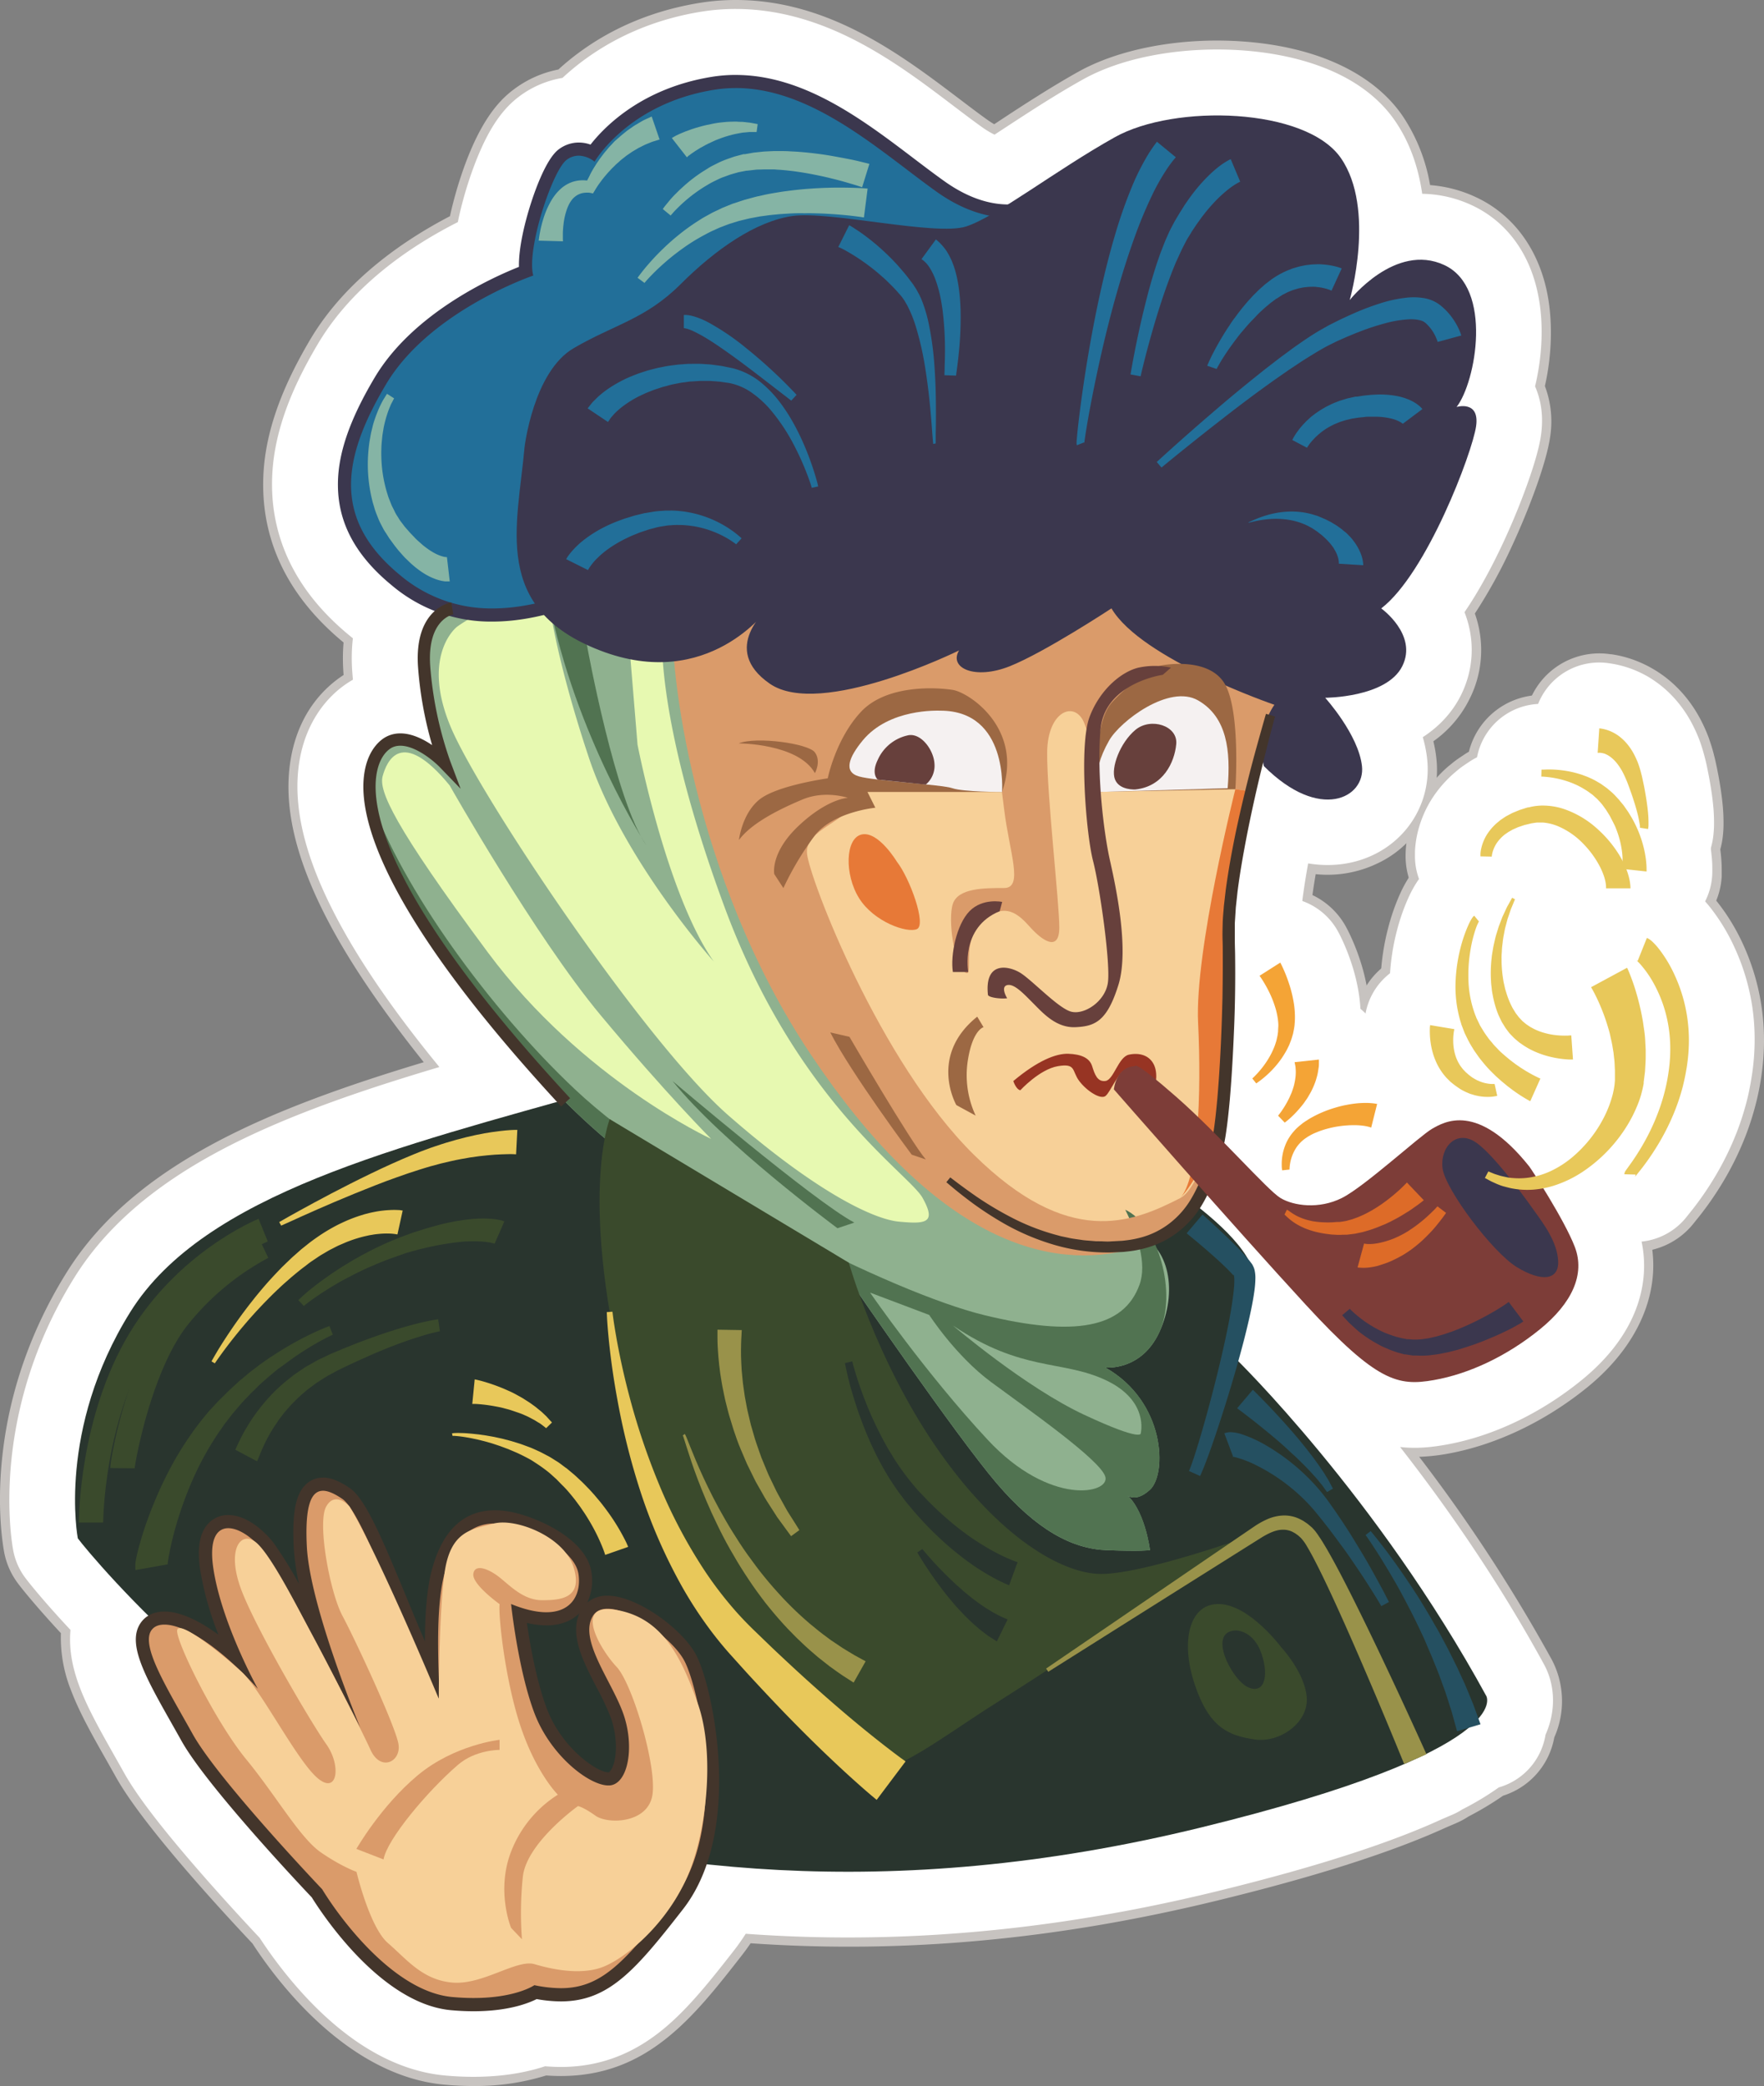 <svg xmlns="http://www.w3.org/2000/svg" viewBox="0 0 671.28 793.73"><rect x="0" y="0" width="671.28" height="793.73" fill="#808080" stroke="none"/><defs><style>.cls-1,.cls-3{fill:#f7d098;}.cls-2{fill:#c7c3c0;}.cls-3{stroke:#fff;stroke-linecap:round;stroke-linejoin:round;stroke-width:50px;}.cls-4{fill:#29352e;}.cls-5{fill:#8fb18f;}.cls-6{fill:#517351;}.cls-7{fill:#e7f9b1;}.cls-8{fill:#da9b6a;}.cls-9{fill:#226f99;}.cls-10{fill:#3b374e;}.cls-11{fill:#85b4a5;}.cls-12{fill:#9c6843;}.cls-13{fill:#f5f1f1;}.cls-14{fill:#67403c;}.cls-15{fill:#e77937;}.cls-16{fill:#43352b;}.cls-17{fill:#973423;}.cls-18{fill:#7d3d38;}.cls-19{fill:#dd6b28;}.cls-20{fill:#f4a436;}.cls-21{fill:#e8c85a;}.cls-22{fill:#3a4a2c;}.cls-23{fill:#255061;}.cls-24{fill:#99924a;}</style></defs><title>Ресурс 10</title><g id="Слой_2" data-name="Слой 2"><g id="Layer_1" data-name="Layer 1"><path class="cls-1" d="M497.87,432.39l.9-.52c.59-.32,1.09-.52,1.64-.79s1.18-.5,1.79-.72a35.92,35.92,0,0,1,3.7-1.12,36.49,36.49,0,0,1,3.69-.72c.6-.09,1.19-.17,1.78-.22s1.15-.11,1.7-.13,1.09-.06,1.6-.05,1,0,1.48,0c.94,0,1.78.11,2.51.19a17.65,17.65,0,0,1,1.79.32,8.33,8.33,0,0,1,1,.28l.35.1,2.26-9-.65-.1a17,17,0,0,0-1.79-.2c-.76-.07-1.64-.08-2.64-.07s-2.1.09-3.27.23c-.59.05-1.19.15-1.82.25s-1.26.21-1.91.35-1.31.28-2,.45-1.35.35-2,.56a43.31,43.31,0,0,0-4.17,1.46,42,42,0,0,0-4.14,1.95c-.68.37-1.34.78-2,1.16s-1.39.91-2,1.35l-.81.65-.4.32-.09.07h0l0,0-.05.05-.11.1-.22.2a16.13,16.13,0,0,0-1.63,1.65,18.37,18.37,0,0,0-2.48,3.58,19.1,19.1,0,0,0-1.4,3.57,19.35,19.35,0,0,0-.73,5.54c0,.67.05,1.2.09,1.57s.08.6.07.58l2.75-.26s0-.16,0-.43,0-.73.12-1.29a16,16,0,0,1,1.26-4.45,15.09,15.09,0,0,1,1.49-2.61,13.78,13.78,0,0,1,2.24-2.39,11.28,11.28,0,0,1,1.37-1l.18-.12.09-.06,0,0,0,0h0l-.06,0Z"/><path class="cls-2" d="M487.87,473.81a28.5,28.5,0,0,1-28.13-24.1c-.11-.68-.2-1.39-.27-2.14l0-.2c-.09-1-.2-2.31-.21-4A47.93,47.93,0,0,1,461,430.16a47.12,47.12,0,0,1,3.34-8.71q.32-.64.67-1.27a46.94,46.94,0,0,1,5.89-8.45,44.37,44.37,0,0,1,3.75-3.83l.36-.33.86-.77c.4-.35.82-.69,1.25-1l.89-.71.48-.38c1.13-.86,2.14-1.53,2.87-2l.36-.24q.79-.53,1.62-1l.4-.24c.79-.47,1.6-.94,2.41-1.38l.14-.07a71,71,0,0,1,6.89-3.23c2.23-.91,4.48-1.69,6.68-2.34,1.18-.36,2.29-.66,3.35-.92s2.18-.53,3.21-.73,2.19-.43,3.21-.58,1.92-.29,3-.41c2.1-.24,3.95-.33,5.35-.38l.73,0c1.31,0,3,0,4.88.13s3.17.32,3.81.42l.32,0,.65.1a28.5,28.5,0,0,1,23.34,35.08l-2.26,9a28.51,28.51,0,0,1-33,21.09,28.51,28.51,0,0,1-23.13,16.39l-2.75.26C489.71,473.77,488.79,473.81,487.87,473.81Z"/><path class="cls-1" d="M489.09,427l.68-.55c.57-.47,1.34-1.16,2.24-2a40,40,0,0,0,2.9-3.16c.52-.6,1-1.28,1.51-1.94s1-1.4,1.42-2.14.91-1.49,1.27-2.3a22.89,22.89,0,0,0,1.05-2.37,19,19,0,0,0,.79-2.35,18.09,18.09,0,0,0,.53-2.21l.3-1.93c0-.58.06-1.1.08-1.52l0-1.34-9.25,1,.15.8.19.94.09,1.26a10.65,10.65,0,0,1,0,1.54,11.94,11.94,0,0,1-.17,1.76,15.89,15.89,0,0,1-.36,1.92c-.12.66-.38,1.32-.56,2s-.49,1.33-.74,2-.55,1.3-.88,1.9a35,35,0,0,1-1.86,3.28c-.6.93-1.14,1.69-1.53,2.2l-.44.57-.17.21,2.48,2.66Z"/><path class="cls-2" d="M488.86,455.67A28.45,28.45,0,0,1,468,446.62L465.54,444a28.5,28.5,0,0,1-1.3-37.4l0,0a28.5,28.5,0,0,1,25.29-30.71l9.25-1a28.5,28.5,0,0,1,31.59,29.36l0,1.33c0,.12,0,.24,0,.37V406c0,.64-.06,1.37-.12,2.16s-.15,1.51-.27,2.27l-.26,1.63a38.64,38.64,0,0,1-1.09,5.05l0,.11a44.38,44.38,0,0,1-1.67,5.15,45.87,45.87,0,0,1-1.92,4.47l-.05.11a43.43,43.43,0,0,1-2.09,3.92l-.1.17q-.28.5-.57,1c-.82,1.34-1.6,2.47-2.16,3.29l-.07.11q-.47.68-1,1.34l-.16.22c-.43.58-1.12,1.51-2,2.57a68.27,68.27,0,0,1-4.67,5.08l-.18.18c-1.37,1.33-2.7,2.53-4,3.57l-.08.07-.77.63-.57.46-.19.15A28.41,28.41,0,0,1,488.86,455.67Zm.22-28.68h0ZM464.9,411.38v0Zm0,0v0Zm-.31-2.12v0Z"/><path class="cls-1" d="M486.4,392.62l-.07.49A14.33,14.33,0,0,1,486,395l-.22,1-.3.94a16.91,16.91,0,0,1-.67,1.83,27.22,27.22,0,0,1-1.65,3.37,33.72,33.72,0,0,1-1.85,2.88,35.2,35.2,0,0,1-3.33,4c-.44.45-.79.79-1,1l-.37.33,1.46,2,.48-.32c.3-.21.74-.52,1.28-.94a38.28,38.28,0,0,0,4.21-3.77,37.55,37.55,0,0,0,2.5-2.88,31.57,31.57,0,0,0,2.43-3.57,21.18,21.18,0,0,0,1.1-2l.52-1.07.44-1.13a19.17,19.17,0,0,0,.79-2.34l.18-.6.09-.3.08-.42.22-1.1a18.14,18.14,0,0,0,.32-2.5,24.26,24.26,0,0,0,.09-2.55,34.47,34.47,0,0,0-.38-4.77,47.57,47.57,0,0,0-2-8.1,55.63,55.63,0,0,0-2.15-5.47c-.3-.65-.55-1.17-.73-1.53l-.32-.6-7.86,5,0,.06.19.26c.17.24.43.62.75,1.11a46.9,46.9,0,0,1,2.46,4.31,40,40,0,0,1,2.6,6.47,27.74,27.74,0,0,1,.86,3.75,18.89,18.89,0,0,1,.22,1.88,11,11,0,0,1,0,2l-.06,1.12v.23c0-.06,0,.16,0-.13v0Z"/><path class="cls-2" d="M478,440.84a28.47,28.47,0,0,1-22.95-11.57l-1.46-2a28.5,28.5,0,0,1,3.49-37.78c-.31-.59-.6-1.05-.75-1.29l-.06-.09a28.55,28.55,0,0,1,7.78-40.87l7.86-5A28.5,28.5,0,0,1,512.39,353l.3.57.28.54c.3.6.73,1.46,1.22,2.56a84.2,84.2,0,0,1,3.23,8.22,75.39,75.39,0,0,1,3.13,13,62.76,62.76,0,0,1,.68,8.75c0,.22,0,.43,0,.65v.2a44,44,0,0,1-.21,4.62h0a43.09,43.09,0,0,1-.82,5.7l-.18.9q-.26,1.33-.64,2.64l-.23.78a47.54,47.54,0,0,1-1.76,5.16l-.35.9q-.39,1-.85,1.93l-.42.87c-.83,1.78-1.67,3.25-2.27,4.26A60,60,0,0,1,509,421.9a65.58,65.58,0,0,1-4.41,5.09l-.09.09a67.08,67.08,0,0,1-7.34,6.57l-.19.14c-1,.74-1.77,1.3-2.32,1.68l-.4.27-.42.28A28.39,28.39,0,0,1,478,440.84Zm-19.91-52.49v0Z"/><path class="cls-1" d="M553.22,392.72c.06-.39.12-.71.15-.87l.06-.26-9.19-1.47-.05.55c0,.37-.05.83-.06,1.43s0,1.31.05,2.11.13,1.71.28,2.7a26.7,26.7,0,0,0,.64,3.16,24.77,24.77,0,0,0,1.16,3.44,22.7,22.7,0,0,0,1.8,3.49,22,22,0,0,0,2.47,3.23l.72.72.36.36.18.18.19.18.08.07,1.32,1.07c.53.39,1.11.8,1.65,1.17s1.09.65,1.63,1,1.11.54,1.64.79,1.1.43,1.63.63,1.07.33,1.59.46,1,.24,1.51.31a18.94,18.94,0,0,0,2.69.25,16.18,16.18,0,0,0,2.09-.07c.58-.05,1.05-.13,1.38-.2l.59-.13-1-4.51h-.22c-.2,0-.51,0-.92,0a11.25,11.25,0,0,1-1.49-.15,13.77,13.77,0,0,1-1.91-.44c-.35-.1-.69-.25-1.06-.37l-1.1-.48-1.11-.61c-.36-.24-.74-.47-1.11-.73s-.74-.55-1.07-.84l-1-.88-1.17-1.23-.07-.08.09.09h0v0l0,0-.1-.14-.21-.28-.42-.54a14.83,14.83,0,0,1-1.35-2.36,15.12,15.12,0,0,1-.89-2.5,16.89,16.89,0,0,1-.48-2.48,18.49,18.49,0,0,1-.16-2.29,18.72,18.72,0,0,1,.06-1.95C553.1,393.61,553.17,393.12,553.22,392.72Z"/><path class="cls-2" d="M566.23,445.91l-1.16,0a47.46,47.46,0,0,1-6.41-.59c-1.29-.2-2.33-.43-2.9-.56l-.15,0c-.43-.09-.8-.18-1.23-.29-.73-.19-1.48-.41-2.25-.64l-.3-.09q-1-.31-2-.69l-.29-.11c-.71-.27-1.43-.54-2.16-.85q-.7-.29-1.39-.62l-.24-.11c-.57-.27-1.42-.67-2.44-1.21l-1-.58-.22-.13c-.56-.32-1.4-.8-2.4-1.45l-.82-.55c-.8-.56-1.65-1.16-2.43-1.73l-.89-.69L534,433.81q-1-.79-1.87-1.66L532,432l-.16-.15-.18-.18-.08-.08-.36-.36-.11-.11-.72-.72q-.45-.45-.87-.91a50.62,50.62,0,0,1-5.6-7.36,51.39,51.39,0,0,1-3.94-7.65,53.36,53.36,0,0,1-2.4-7.13,55.43,55.43,0,0,1-1.27-6.2c-.26-1.69-.44-3.43-.54-5.17-.09-1.34-.12-2.65-.1-4.12,0-1.1.05-2.16.13-3.24,0-.18,0-.36,0-.54l0-.53A28.5,28.5,0,0,1,548.74,362l9.19,1.47A28.5,28.5,0,0,1,581.57,387,28.49,28.49,0,0,1,596,404.23c.19.62.35,1.24.5,1.87l1,4.51a28.5,28.5,0,0,1-21.52,34.2l-.63.14-.9.19c-1.35.25-2.65.44-4,.57S567.65,445.91,566.23,445.91Z"/><path class="cls-1" d="M560.93,348.4l-.17.14a4.9,4.9,0,0,0-.4.44c-.15.19-.19.26-.3.43a19,19,0,0,0-1.27,2.38,52.71,52.71,0,0,0-3,8.59,61.06,61.06,0,0,0-1.93,12.73,46.61,46.61,0,0,0,1.69,15l.29.94.15.47,0,.12.09.24.08.21.65,1.69.32.84a7,7,0,0,0,.38.88l.89,1.82a37.34,37.34,0,0,0,1.91,3.39c.62,1.11,1.4,2.08,2.09,3.1s1.5,1.9,2.22,2.83,1.55,1.73,2.29,2.56,1.56,1.55,2.3,2.29l2.25,2,2.16,1.77,2,1.52c1.28.92,2.43,1.69,3.4,2.31s1.76,1.07,2.32,1.39l.66.36.28.14,3.88-8.46-.12,0-.5-.22c-.45-.21-1.13-.53-2-1s-1.9-1-3.08-1.74l-1.85-1.17-2-1.38-2.1-1.6c-.69-.59-1.43-1.18-2.16-1.82s-1.45-1.32-2.16-2-1.45-1.45-2.1-2.27-1.41-1.59-2-2.49a31.12,31.12,0,0,1-1.8-2.65l-.82-1.34-.21-.34-.2-.4-.39-.82-.79-1.63-.1-.2,0-.05v0l-.14-.36-.31-.77a41.09,41.09,0,0,1-2.55-13,56.66,56.66,0,0,1,.82-11.9,49.31,49.31,0,0,1,2.1-8.2,16.54,16.54,0,0,1,.87-2l.11-.2a.07.07,0,0,1-.06,0l.16-.16Z"/><path class="cls-2" d="M582.34,447.48a28.5,28.5,0,0,1-13.16-3.22l-.84-.44-.59-.32-.29-.16c-1.08-.61-2.26-1.31-3.52-2.1l-.13-.08c-1.51-1-3.11-2-4.75-3.22l-.55-.41-2-1.52-.87-.69-2.18-1.79q-.51-.42-1-.86l-2.22-2q-.55-.5-1.08-1l-.57-.56c-.74-.72-1.48-1.46-2.22-2.24l-.63-.68-.47-.52c-.67-.73-1.59-1.72-2.6-3l-.44-.54-.33-.4c-.71-.87-1.79-2.18-2.95-3.87l-.12-.18-.23-.32a49.89,49.89,0,0,1-2.88-4.4l-.24-.41a53.28,53.28,0,0,1-2.72-5l-.7-1.43a35.22,35.22,0,0,1-1.57-3.61l-.94-2.44q-.41-1-.74-2.09l-.48-1.56-.11-.36a74.7,74.7,0,0,1-2.81-24.2,89.49,89.49,0,0,1,2.82-18.68,81.59,81.59,0,0,1,4.68-13.36,46.86,46.86,0,0,1,3.32-6.07l.3-.45c.3-.45.75-1.09,1.36-1.87l.27-.34a33.81,33.81,0,0,1,2.73-3q.78-.76,1.62-1.46l.41-.34a28.58,28.58,0,0,1,39.82,3.7l1.88,2.23a28.52,28.52,0,0,1,3.75,31,25.6,25.6,0,0,0-.64,2.82,28.19,28.19,0,0,0-.42,5.86,13.79,13.79,0,0,0,.62,3.84h0l.47,1,.3.5h0l.53.74.68.8h0l.75.78.25.23.62.58.42.35.41.34,2,1.46,1,.65c.64.38,1.09.63,1.35.76l.41.21a28.3,28.3,0,0,1,14.94,38.21l-3.88,8.46a28.5,28.5,0,0,1-25.9,16.61ZM590,379.09v0Zm-.62-.69v0Zm-52.9-44.94h0Zm.27-.39v0Z"/><path class="cls-1" d="M571.79,358.51a28,28,0,0,1,.43-2.83c.18-.91.33-1.8.52-2.64l.63-2.4.3-1.12.35-1c.47-1.33.8-2.52,1.23-3.44l1.23-3-1.09-.57-1.58,2.87c-.54.9-1,2.08-1.64,3.39l-.47,1-.43,1.12-.92,2.42c-.29.85-.55,1.76-.84,2.69s-.54,1.91-.77,2.92-.5,2.05-.65,3.14-.41,2.18-.49,3.33a51.08,51.08,0,0,0-.32,7.08c.06,1.21.06,2.44.24,3.67l.21,1.85c.09.62.22,1.23.33,1.85a37.76,37.76,0,0,0,2.14,7.29l.82,1.74c.14.29.26.58.42.87l.54.89c.36.57.74,1.22,1.09,1.71l1,1.33.25.33,0,0,.18.19.08.09.16.17.66.68a14.77,14.77,0,0,0,1.34,1.29l1.4,1.18,1.45,1a29.46,29.46,0,0,0,5.79,3,33.74,33.74,0,0,0,5.21,1.58,38.64,38.64,0,0,0,4.13.69c1.17.12,2.09.18,2.75.19.31,0,.63,0,.83,0h.24l-.63-9.29-.19,0-.43,0c-.44,0-1.13.07-2,.08a29.81,29.81,0,0,1-3.23-.19,25.6,25.6,0,0,1-4.1-.77,21.79,21.79,0,0,1-4.53-1.74l-1.14-.62-1.1-.74a9.17,9.17,0,0,1-1.07-.82l-.53-.44-.13-.11-.07-.06h0l.12.14,0,0-.28-.3-1.15-1.21c-.34-.39-.54-.71-.83-1.07l-.41-.53c-.14-.19-.26-.42-.4-.64l-.81-1.31a32.14,32.14,0,0,1-2.45-5.94c-.15-.53-.33-1-.47-1.58l-.36-1.62c-.28-1.07-.39-2.18-.57-3.27a46.89,46.89,0,0,1-.4-6.5c0-1.07.09-2.11.12-3.14S571.67,359.49,571.79,358.51Z"/><path class="cls-2" d="M598.07,431.66l-1.3,0c-1.42,0-3-.14-4.85-.33l-.7-.08a66.83,66.83,0,0,1-6.85-1.17,62.41,62.41,0,0,1-9.17-2.79,57.86,57.86,0,0,1-11.23-5.8l-.7-.48-1.42-1q-1.06-.74-2.05-1.58l-1.17-1a39.79,39.79,0,0,1-3.44-3.21l-.11-.12-.13-.13-.66-.68-.11-.12-.25-.26-.37-.4-.18-.19q-.89-1-1.68-2l-1.32-1.74-.49-.67c-.84-1.17-1.48-2.22-1.91-2.92l-.17-.27-.22-.35-.54-.89q-.32-.53-.61-1.06c-.51-.94-.88-1.72-1.06-2.09v0l-.15-.3-.82-1.74q-.42-.9-.78-1.82A66,66,0,0,1,540,383.89l0-.23c-.12-.61-.3-1.53-.46-2.66q-.05-.38-.1-.77l-.18-1.56c-.28-2.17-.35-4-.4-5.22l0-.58q0-.31,0-.63a79.59,79.59,0,0,1,.43-10.5c.17-1.92.44-3.47.61-4.45l.06-.35c.31-2.16.73-3.93,1-5.11l.07-.31c.36-1.56.77-3.26,1.38-5.14l.18-.6c.27-.9.55-1.78.84-2.63q.17-.5.36-1l.93-2.42,0-.1.42-1.1q.34-.87.73-1.72l.47-1,.18-.39c.12-.25.23-.49.33-.72.48-1.06,1.19-2.61,2.18-4.35l1.42-2.57a28.5,28.5,0,0,1,38.24-11.47l1.09.57a28.5,28.5,0,0,1,13,36.2l-1.24,3c-.18.54-.37,1.11-.57,1.69l-.48,1.83-.07.4c-.08.42-.16.84-.24,1.26l0,.08c0,.15,0,.29-.05.44l0,.2-.08.59,0,.32c0,.51-.05,1-.09,1.54,0,.12,0,.24,0,.36s0,.38,0,.56A28.25,28.25,0,0,1,626.4,392l.63,9.29a28.31,28.31,0,0,1-28.19,30.41h-.77Zm1.78-68.29v0Zm.14-1h0Zm0-.05v0Zm.08-.54,0,.07Zm0,0h0Z"/><path class="cls-1" d="M624.51,416.17c.27-1,.57-2.21.71-3l.13-.64.06-.32,0-.08,0-.27,0-.18.18-1.41c.11-.94.25-1.88.34-2.81.1-1.85.29-3.69.25-5.48q0-1.34,0-2.66l-.14-2.58c-.06-1.71-.31-3.33-.45-4.92s-.42-3.11-.71-4.55c-.52-2.91-1.16-5.53-1.79-7.84s-1.28-4.31-1.87-6-1.09-2.93-1.48-3.84c-.17-.43-.38-.86-.49-1.11l-.15-.33-13.8,7.23.52.89c.35.62.87,1.6,1.5,2.89s1.35,2.89,2.1,4.76,1.53,4,2.24,6.41c.38,1.19.67,2.45,1,3.74s.63,2.65.83,4.05l.35,2.13.24,2.18c.21,1.48.2,3,.3,4.52,0,.77,0,1.53,0,2.31l0,1.17v.18c0-.07,0,.2,0-.14v.08l0,.33-.06.65c-.07,1-.18,1.52-.27,2.2s-.28,1.47-.45,2.21a42.69,42.69,0,0,1-3.41,9,49.11,49.11,0,0,1-12.19,15.27,37.8,37.8,0,0,1-7.58,4.91,30.31,30.31,0,0,1-6.14,2.2c-1.3-2-2.2-3.36-2.38-3.59-19.67-24.67-32.33-17-37-14.33s-25.67,22-34.33,26.33-18.33,3-23.33,0c-3.15-1.89-11.54-10.94-21.44-21,.17-.85.33-1.69.46-2.5.75-4.66,1.21-9.28,1.64-13.92.8-9.27,1.31-18.53,1.65-27.65s.47-18.1.37-26.82c0-2.19-.07-4.33-.12-6.46,0-1.07,0-2.12,0-3.13l0-3.05.39-6.05.64-5.92c1-7.8,2.34-15.15,3.65-21.91,2.14-10.79,4.31-20.09,6.12-27.38.16.94.3,1.47.3,1.47,21.33,21.33,38.67,12,37.33,0s-14-26-14-26,23.33,0,29.33-12-8-22-8-22c17.33-13.34,34.67-59.32,36.1-69.32s-7.43-7.33-7.43-7.33c7.33-9.33,14-45.33-4.67-54s-36,13.33-36,13.33,10-34.67-3.33-54-63.33-20.67-86-8c-14.6,8.16-29.13,18.37-40.7,25.6-7.9-.05-16.11-3.08-24.4-9-3.59-2.56-7.29-5.37-11.22-8.35-19.73-15-42.08-31.92-68-31.93h0a57.27,57.27,0,0,0-9.2.74c-26.29,4.29-40.5,18.67-46.07,25.77a13.48,13.48,0,0,0-4.47-.79,12.71,12.71,0,0,0-7.66,2.62c-5,3.77-9.45,16.84-11.11,22.29-1.4,4.57-4.17,14.68-4,22.41-10.62,4.22-40.41,17.78-54.88,42.08-9.74,16.37-14.2,29.54-14,41.46.2,14.17,6.9,26.48,20.49,37.63a61.12,61.12,0,0,0,16.36,9.75c-3.56,3.15-7.16,9.26-6.41,21.06a143.29,143.29,0,0,0,5.39,30c-4.77-3.22-11.47-6.2-17.38-3.23-1.53.77-6.63,4-8.27,13-2,10.9,1.73,25.49,11,43.37,11.91,23,32.84,50.75,62.19,82.64C141.57,439,75.71,457.4,49.61,499.18c-28,44.83-20,86.17-20,86.17,2.17,2.89,11.87,14.63,26.8,29.41a9.51,9.51,0,0,0-3,2.84c-5.24,7.85,2,20.63,12,38.32,1.18,2.09,2.38,4.21,3.58,6.36,9.55,17.14,45.36,55.13,49.63,59.63,3.65,5.89,26.18,40.47,53,42.92,2.94.27,5.83.4,8.58.4,12.92,0,20.6-2.92,24-4.63a52.84,52.84,0,0,0,9.21.88c18.26,0,28.48-12,46.46-35.06a58.39,58.39,0,0,0,9-17.05c53.82,5.71,116,3.66,188.19-14,40-9.78,65.35-18.58,81.44-26l4.34-1.86-.08-.17A83,83,0,0,0,559,657.41l4.46-1.33-.8-2.18c4.79-5.48,3-8.56,3-8.56-38-69.56-86.43-119.42-94.37-127.38.65-2.33,1.29-4.69,1.91-7.06.84-3.23,1.64-6.47,2.36-9.71s1.36-6.44,1.82-9.69a39.39,39.39,0,0,0,.42-5.06,13.54,13.54,0,0,0-.3-3.12l-.13-.5A7.34,7.34,0,0,0,477,482l-.2-.41-.09-.17-.07-.12,0-.06,0,0-.25-.36-.77-1c-.23-.28-.45-.54-.68-.81-3.35-6-10-12.61-18.37-19.34.2-.3.4-.6.59-.91.81-1.32,1.55-2.67,2.23-4.06,12.79,14.4,26.73,30,37.58,41.76,27,29.33,35,31,48.67,28.61s28-9.28,40.33-19.28,17.33-21,13.33-31.41c-2.4-6.25-7.89-15.67-12.06-22.42a36.26,36.26,0,0,0,5.45-1.45,44.09,44.09,0,0,0,9.42-4.71,57.06,57.06,0,0,0,16.08-16.14,52.51,52.51,0,0,0,5.42-10.64C623.91,418.12,624.22,417.21,624.51,416.17Z"/><path class="cls-2" d="M180.24,793.73c-3.62,0-7.38-.17-11.16-.52-36.71-3.34-63.56-39.13-73-53.7C82.41,725,54.07,694,44.1,676.15c-1.17-2.1-2.34-4.17-3.49-6.2C35,660.08,30.21,651.56,27,643.1a53.83,53.83,0,0,1-3.82-21.67c-8.83-9.51-14.53-16.5-16.39-19a28.48,28.48,0,0,1-5.18-11.68c-1-5.36-9.18-53.86,23.81-106.68,25.78-41.28,77.24-62.24,135.84-79.9-16-20-28.34-38.16-36.77-54.41-12.42-23.94-16.92-44.08-13.74-61.58,3.22-17.78,13.31-27,20-31.34q-.06-.75-.1-1.51a72.58,72.58,0,0,1,.09-10.87c-20-16.52-30.27-36.37-30.59-59-.24-17.41,5.49-35.34,18-56.43,13.64-22.92,36.22-38,53.08-46.77.92-4.24,2-8.18,3-11.49,7.41-24.19,15.68-32.55,21.26-36.73a41.31,41.31,0,0,1,17-7.59c11-10.07,28.38-21.21,53.69-25.34A85.82,85.82,0,0,1,280,0c35.47,0,63,20.91,85.19,37.72,3.74,2.84,7.27,5.52,10.56,7.87.92.66,1.79,1.21,2.59,1.68l2-1.32c9.09-6,19.4-12.7,30-18.64,15.8-8.83,39.11-13.15,62.35-11.55,28.11,1.93,49.78,12,61,28.25a67.53,67.53,0,0,1,10.52,26.42A50,50,0,0,1,561.61,75c13.41,6.22,22.88,18.38,26.67,34.22,2.77,11.57,2.43,25.27-.38,37.68a38,38,0,0,1,2,19.32c-1.46,10.18-8.3,28.11-14.44,41.35a194.59,194.59,0,0,1-14.21,25.88,41.37,41.37,0,0,1-2.17,32.81,43,43,0,0,1-13.62,15.8,50.52,50.52,0,0,1,1.12,6.31,39.29,39.29,0,0,1-22.38,40.15,43.89,43.89,0,0,1-23.52,4.1c-.56,3.28-1.08,6.65-1.52,10l-.55,5-.29,4.61,0,2.86c0,.41,0,.84,0,1.28q0,.2,0,.4l0,1.27c0,1.84.09,3.7.1,5.58.1,9,0,18.5-.39,28.13-.4,10.58-1,20.08-1.74,29l0,.19c-.11,1.23-.24,2.52-.37,3.85,1.36,1.39,2.74,2.8,4,4,4.29-3.1,11.57-9.15,15.43-12.36,7.94-6.6,11.61-9.62,15.46-11.81l.14-.08a47.63,47.63,0,0,1,31.2-6.43,54.33,54.33,0,0,1,23.82,10v-.52q0-.54,0-1.07c0-.21,0-.41,0-.62l0-.41-.39-2.79-.06-.38c0-.2-.09-.4-.13-.6l-.25-1.13-.22-.85c-.08-.29-.15-.58-.23-.87l-.17-.55c-.36-1.23-.82-2.53-1.4-4-.39-1-.81-1.93-1.24-2.82-.32-.65-.53-1.06-.62-1.22l-.34-.58a28.5,28.5,0,0,1,11.35-39.67l13.8-7.23a28.5,28.5,0,0,1,39.2,13.5l.12.27.13.28c.22.48.48,1.07.73,1.67.66,1.57,1.34,3.33,2,5.26.9,2.53,1.74,5.19,2.49,7.91,1,3.55,1.73,6.86,2.33,10.15.32,1.64.53,3.12.7,4.33.05.38.11.77.17,1.16q.14.88.22,1.78c0,.34.07.69.11,1,.14,1.3.34,3.06.42,5.14l.13,2.38q0,.72,0,1.44v2.4c0,2.4-.1,4.5-.21,6,0,.4-.05.8-.08,1.2s-.05.82-.09,1.23c-.09,1-.21,1.91-.33,2.87l-.09.69,0,.23-.25,1.9q-.11.88-.28,1.75l-.06.33-.14.68c-.31,1.63-.72,3.23-1.11,4.74l-.13.49c-.52,1.87-1.05,3.41-1.44,4.54l-.2.57A81.25,81.25,0,0,1,642,445.37l-.07.11a86.87,86.87,0,0,1-16.22,18.26l.19.48c8.43,21.93.21,45.77-22,63.77-16.11,13.06-35.07,22-53.38,25.22a73.48,73.48,0,0,1-10.46,1.11,612.29,612.29,0,0,1,50.57,77.38,33.87,33.87,0,0,1,.84,29.39A28.5,28.5,0,0,1,572,683.26a118,118,0,0,1-13.22,7.94,29.55,29.55,0,0,1-4.68,2.52l-4,1.72C529.8,704.71,500.8,714,463.89,723c-61.48,15.05-120,20.46-178.25,16.41q-1.56,2.32-3.27,4.51c-18.47,23.67-35.91,46-68.93,46-1.83,0-3.69-.07-5.58-.21A90.57,90.57,0,0,1,180.24,793.73ZM82.14,627c2.14,4.35,5.44,10.18,8.09,14.86,1.21,2.13,2.44,4.31,3.67,6.52,5.31,9.54,26.87,34.33,45.42,53.89a28.49,28.49,0,0,1,3.54,4.59c9.5,15.33,23.88,28.87,31.39,29.55,2.08.19,4.1.29,6,.29,7.72,0,11.15-1.57,11.18-1.59a28.37,28.37,0,0,1,17.77-2.6,25.2,25.2,0,0,0,4.24.45c4.08,0,9.23-5.18,24-24.09a30.17,30.17,0,0,0,4.54-8.78,28.5,28.5,0,0,1,30-19.08c58.13,6.17,116.49,1.8,178.41-13.36,33.62-8.23,59.3-16.37,76.32-24.18l.67-.3,1.33-.57c.5-.28,1-.55,1.52-.81l.43-.22c-34.73-57.87-74.7-98.64-79.54-103.49a28.5,28.5,0,0,1-7.28-27.8q.92-3.28,1.79-6.62c.87-3.33,1.54-6.1,2.11-8.67.27-1.24.57-2.6.83-4a74.09,74.09,0,0,0-9.79-9,28.5,28.5,0,0,1-6.07-37.84l.24-.37c.3-.49.58-1,.87-1.61a28.45,28.45,0,0,1,3.6-5.57,28.47,28.47,0,0,1,.53-7.49c.08-.37.15-.73.21-1.09l0-.2c.62-3.87,1-8,1.4-11.93.69-8,1.2-16.57,1.56-26.19.33-8.72.44-17.28.35-25.42,0-.06,0-.12,0-.19,0-1.56,0-3.09-.08-4.61l0-1.15c0-1.44,0-2.72,0-3.67l0-3.54q0-.82.06-1.63l.39-6.05q0-.63.11-1.25l.64-5.93.06-.5c1.09-8.58,2.53-16.48,3.94-23.74l0-.13c1.88-9.48,4-18.87,6.42-28.7A28.51,28.51,0,0,1,475.68,262a28.28,28.28,0,0,1,28.13-25h.38c2.92-.07,7.1-.8,8.52-1.5a12.31,12.31,0,0,0-4.58,5.26c-2.7,5.4-1.29,11.44.3,13.45l.62.46,16.58-23.18-17.38-22.58c6.06-4.75,16-25.11,21.56-39.5A28.5,28.5,0,0,1,531,138.35a17,17,0,0,0,.79-2.24,28.45,28.45,0,0,1-45.61-29.78c2.88-10.39,3.29-24.58,1-29.33-2.36-1.53-9.83-4.23-21.71-4.55-12.49-.33-22.9,2.15-27.29,4.61-8.88,5-17.89,10.86-26.6,16.57-4.53,3-8.8,5.76-12.89,8.32a28.5,28.5,0,0,1-15.11,4.33h-.19c-13.89-.09-27.61-4.91-40.77-14.31-4-2.83-8-5.88-11.88-8.84C313.81,70.28,296.3,57,280,57a28.66,28.66,0,0,0-4.61.37C258.53,60.13,250,68.94,247.17,72.6A28.48,28.48,0,0,1,230.25,83c-.48,1.34-1,2.84-1.5,4.5C226.68,94.23,226,99.23,226,100.8A28.5,28.5,0,0,1,208,128c-14.53,5.77-32.9,16.72-40.9,30.17-6.74,11.33-10.12,20.24-10,26.49,0,2.54.11,7.82,10.07,16a32.72,32.72,0,0,0,8.76,5.28,28.5,28.5,0,0,1,11.51,44.63c0,.32,0,.69,0,1.12a114.24,114.24,0,0,0,4.32,23.86,28.5,28.5,0,0,1-22.14,36,108.52,108.52,0,0,0,5.42,12C185.83,344.21,205.3,369.93,233,400a28.5,28.5,0,0,1-13.29,46.75l-.1,0C155,464.82,94,481.89,73.79,514.28,58,539.62,56.64,563.12,57.06,573.84c4.14,4.78,10.78,12.12,19.41,20.67A28.5,28.5,0,0,1,82.14,627Zm-10.85,12,0,0Zm469.87-3.93h0ZM522.27,481.87c10.3,10.82,15,14.31,16.91,15.43.37,0,.87-.12,1.53-.24,8.77-1.53,18.72-6.4,27.29-13.34a30.88,30.88,0,0,0,3-2.72c-1.61-3.19-4.24-7.9-8-14q-.65-1.06-1.21-2.16-.74-1-1.41-2l-1.26-1.93c-1.3-1.59-2.43-2.82-3.38-3.77l-3.92,3.25c-11.85,9.86-20.83,17.13-28.44,20.94Zm37.22-20.47.2.25ZM586,406.45v0Zm-.59-4.27v0ZM148,306.79h0ZM531.87,137.24v0ZM487.63,77.32h0ZM233.19,76.21Z"/><path class="cls-1" d="M622.67,365.2l-.09-.06Z"/><path class="cls-2" d="M622.65,393.71a28.38,28.38,0,0,1-16.29-5.13l-.49-.35-.39-.29h0a28.5,28.5,0,0,1,33.15-46.35c.63.43,1.24.88,1.84,1.36a28.5,28.5,0,0,1-17.83,50.76Zm.07-28.57,28.19,2.75a28.41,28.41,0,0,0-11.54-25.77l.3.23-15.17,20.22Z"/><path class="cls-1" d="M642.05,386.46A58.48,58.48,0,0,0,637.37,371a49.64,49.64,0,0,0-6-10,25.23,25.23,0,0,0-2.45-2.71c-.16-.16-.38-.34-.56-.49a6.57,6.57,0,0,0-1-.7l-.57-.28-3.53,8.61.06,0,.08,0h0l-.08,0-.18-.08a2.4,2.4,0,0,1-.42-.25l0,0a16.1,16.1,0,0,1,1.63,1.64,40.84,40.84,0,0,1,5.39,7.92,50.33,50.33,0,0,1,4.73,13,52.68,52.68,0,0,1,1.06,7.85,57.53,57.53,0,0,1-.11,8.27c-.05.75-.13,1.44-.21,2.1s-.15,1.35-.27,2c-.19,1.38-.44,2.75-.72,4.11a73,73,0,0,1-2.1,7.87,81.5,81.5,0,0,1-5.77,13.35,89.35,89.35,0,0,1-5.45,8.81l-1.72,2.4-.29.4-.25.36-.11.17a2.71,2.71,0,0,0-.24.52,2.19,2.19,0,0,0-.13.65l4.25.12a1.39,1.39,0,0,1-.07.53,2.38,2.38,0,0,1-.16.38l0,0,.4-.5,1.88-2.35a94.12,94.12,0,0,0,6.23-9,86.91,86.91,0,0,0,6.91-13.9,79,79,0,0,0,2.73-8.39c.39-1.46.74-2.94,1-4.44.16-.74.3-1.51.42-2.29s.26-1.55.35-2.26a64.59,64.59,0,0,0,.62-9.22A60.18,60.18,0,0,0,642.05,386.46Z"/><path class="cls-2" d="M622.14,476.32a33.76,33.76,0,0,1-32.44-28.39,30.27,30.27,0,0,1,1.21-9.68,29.86,29.86,0,0,1,3.49-7.79l.19-.3.49-.75.2-.3.4-.57,2-2.74a60.6,60.6,0,0,0,3.64-5.89,53.26,53.26,0,0,0,3.75-8.65,44.39,44.39,0,0,0,1.28-4.8c.19-.89.32-1.62.4-2.26,0-.19.06-.39.09-.58s0-.32.06-.47,0-.32.05-.48.05-.42.07-.66,0-.27,0-.41a28.76,28.76,0,0,0,.07-4.18,24.08,24.08,0,0,0-.48-3.61,21.9,21.9,0,0,0-2-5.62,15.57,15.57,0,0,0-1.33-2.12A28.5,28.5,0,0,1,599,349.31l1.33-3.25a28.51,28.51,0,0,1,39-14.73l.72.36a33.47,33.47,0,0,1,6.66,4.41c.64.54,1.2,1,1.74,1.55a53.55,53.55,0,0,1,5.12,5.62,78.62,78.62,0,0,1,9.63,15.78,87.37,87.37,0,0,1,7,23,88.74,88.74,0,0,1,1.08,13.27,92.94,92.94,0,0,1-.86,13.08c-.12,1-.28,2-.49,3.25s-.39,2.27-.61,3.32c-.38,1.92-.84,3.89-1.4,6a108,108,0,0,1-3.72,11.42A115.15,115.15,0,0,1,655,450.85a121.92,121.92,0,0,1-8.11,11.66l-.2.25-2.11,2.63A28.55,28.55,0,0,1,622.14,476.32Zm3-3h0a28.12,28.12,0,0,0,4.11-1.33A28.73,28.73,0,0,1,625.18,473.3Zm-28.06-39.06,0,0Z"/><path class="cls-1" d="M567.85,325.83s0-.11,0-.17l.06-.4a10,10,0,0,1,.46-1.82,13.08,13.08,0,0,1,1.32-2.69,14.58,14.58,0,0,1,2.63-2.93,7.11,7.11,0,0,1,.89-.69c.32-.22.62-.47,1-.68l1.07-.61.54-.31.6-.26,1.21-.54c.4-.19.86-.3,1.3-.46l1.33-.45,1.42-.34,1.32-.32c.52-.08,1.11-.19,1.59-.24s.82-.05,1.27-.06.93,0,1.4,0a19,19,0,0,1,5.61,1.33,29.12,29.12,0,0,1,9.73,6.68,36.68,36.68,0,0,1,6.21,8.42,26.06,26.06,0,0,1,1.62,3.68,16.81,16.81,0,0,1,.74,2.78,10.34,10.34,0,0,1,.16,1.62v.52h9.31l-.07-1.12a19.72,19.72,0,0,0-.51-3,26.24,26.24,0,0,0-.94-3l7.49.81,0-.31v-.64c0-.52,0-1.26-.1-2.17s-.19-2-.41-3.2a38.24,38.24,0,0,0-.9-4,42.79,42.79,0,0,0-1.53-4.55,45.7,45.7,0,0,0-2.27-4.81c-.43-.81-.94-1.59-1.42-2.4s-1.09-1.62-1.64-2.43a13.6,13.6,0,0,0-.84-1.12l-.84-1-.42-.52-.17-.22-.13-.14-.26-.27-1-1.09a21.38,21.38,0,0,0-2.17-2c-.38-.32-.73-.66-1.13-.95l-1.19-.85c-.4-.27-.78-.58-1.19-.82l-1.23-.72a22.91,22.91,0,0,0-2.47-1.28,24.92,24.92,0,0,0-2.46-1c-.8-.33-1.62-.56-2.4-.8a36.7,36.7,0,0,0-4.48-1,40.21,40.21,0,0,0-6.78-.54c-.82,0-1.46,0-1.9.06l-.65,0v2.67l.64,0c.41,0,1,.06,1.75.15a37,37,0,0,1,6.12,1.2,32.74,32.74,0,0,1,3.88,1.37c.66.3,1.36.57,2,.94a20.42,20.42,0,0,1,2,1.13,18.47,18.47,0,0,1,2,1.32l1,.72c.32.24.6.53.9.8l.9.81c.3.27.55.59.83.88a16.19,16.19,0,0,1,1.56,1.85l.72,1,.18.24,0,.06h0l0,0,0,.07.36.57.71,1.14a10.54,10.54,0,0,1,.64,1.1c.36.71.74,1.35,1.07,2.08s.68,1.43,1,2.15a38.21,38.21,0,0,1,1.41,4.19,34.74,34.74,0,0,1,.81,3.83,29.78,29.78,0,0,1,.34,3.25c0,.35,0,.67,0,1-.4-.76-.83-1.53-1.32-2.31a44.82,44.82,0,0,0-8.29-9.8,36.34,36.34,0,0,0-12.76-7.51,25.62,25.62,0,0,0-7.69-1.26c-.65,0-1.3,0-1.95.07s-1.37.17-2,.26-1.09.24-1.63.36l-.1,0-.15,0h0l-.05,0-.21.06-.42.13-.83.26-1.64.52-1.58.65c-.52.23-1,.4-1.54.67l-1.46.77-.71.38-.68.45-1.31.88c-.42.3-.81.65-1.2,1a10.89,10.89,0,0,0-1.11,1,19.62,19.62,0,0,0-3.3,4.24,17.82,17.82,0,0,0-1.59,3.87,14.55,14.55,0,0,0-.48,2.7c0,.31,0,.61,0,.82v.24Z"/><path class="cls-2" d="M620.6,366.42h-9.31a28.51,28.51,0,0,1-26.4-17.75,28.37,28.37,0,0,1-15.6,5.63c-.44,0-.88,0-1.32,0l-4.46,0a28.54,28.54,0,0,1-28.62-28.17V326c0-.2,0-.41,0-.61,0-1,.05-1.93.13-2.87a43.1,43.1,0,0,1,1.32-7.6,45.64,45.64,0,0,1,4-10q.33-.62.69-1.22a47.84,47.84,0,0,1,7.55-9.72,36.49,36.49,0,0,1,2.91-2.66l.42-.34.08-.06c.46-.38,1.31-1.1,2.42-1.9l.83-.58,2.11-1.41q.8-.53,1.63-1a28.51,28.51,0,0,1,25.83-21.54l.65,0h.16c1.12-.07,2.27-.1,3.43-.11a71.41,71.41,0,0,1,11.55.91,64.62,64.62,0,0,1,8,1.83l.33.1.29.09c.9.27,2.35.71,4.09,1.4h0c1,.37,2.54,1,4.37,1.86a48.9,48.9,0,0,1,4.72,2.5l1,.56.16.09c1.39.83,2.45,1.59,3,2l-.07,0,.34.24,1.19.85a37,37,0,0,1,3,2.41l.2.17.18.16a46.73,46.73,0,0,1,4.34,4.16l1.08,1.15.07.08.13.14q.79.85,1.51,1.76l1.19,1.48c.62.75,1.41,1.76,2.28,3.06l.29.41c.54.76,1.34,1.91,2.19,3.31l.14.23.25.41c.43.7,1.06,1.74,1.74,3a74.27,74.27,0,0,1,3.6,7.66,71.87,71.87,0,0,1,2.55,7.58,66.9,66.9,0,0,1,1.51,6.75c.31,1.79.55,3.62.72,5.59.12,1.46.19,2.89.2,4.38q0,.31,0,.61v.62q0,.64,0,1.27l0,.26a28.5,28.5,0,0,1-10,20.13q-.52.44-1.06.85a28.51,28.51,0,0,1-23.35,12.16Z"/><path class="cls-1" d="M609,286.41a5.85,5.85,0,0,1,1.17.22c.23.06.47.17.74.25s.54.25.82.4a10.63,10.63,0,0,1,1.81,1.31,14.22,14.22,0,0,1,1.87,2,24.49,24.49,0,0,1,1.75,2.64,33.27,33.27,0,0,1,1.49,3.1c.47,1,.89,2.25,1.34,3.43s.82,2.27,1.19,3.38c.75,2.21,1.37,4.29,1.83,6.08a39.37,39.37,0,0,1,.89,4.29c.07.51.1.89.12,1.14s0,.31,0,.27l3.1.48s.05-.3.08-.64.07-.84.07-1.43a42.82,42.82,0,0,0-.25-4.82c-.2-2-.52-4.22-.94-6.61-.2-1.2-.45-2.44-.7-3.7s-.48-2.46-.86-3.81a39.83,39.83,0,0,0-1.21-4,31.74,31.74,0,0,0-1.75-3.79,22,22,0,0,0-2.29-3.41,18.93,18.93,0,0,0-2.77-2.76c-.49-.39-1-.73-1.48-1.06s-1-.59-1.47-.82a15,15,0,0,0-2.63-1,13.48,13.48,0,0,0-1.85-.39l-.52-.08-.67,9.28h.39A4,4,0,0,1,609,286.41Z"/><path class="cls-2" d="M627.2,343.92a28.72,28.72,0,0,1-4.37-.34l-2.28-.35a28.57,28.57,0,0,1-24.9-25.95c0-.2-.11-.51-.22-.91-.17-.69-.55-2-1.25-4.11l-.08-.24c-.09-.29-.2-.58-.3-.87a28.51,28.51,0,0,1-14.3-26.8l.67-9.28a28.5,28.5,0,0,1,32.71-26.13l.29,0a42.26,42.26,0,0,1,5.42,1.14A43.65,43.65,0,0,1,626,252.9c1.43.68,2.54,1.34,3.15,1.69l.15.09c.68.39,1.33.8,2,1.25l.15.1c.64.43,1.7,1.16,2.92,2.13l.31.25a47.51,47.51,0,0,1,6.82,6.81,50.55,50.55,0,0,1,5.1,7.55,58.83,58.83,0,0,1,3.28,7q.29.72.54,1.46l.06.19c.52,1.52,1.21,3.55,1.8,6,.44,1.66.72,3.05.94,4.1l.15.7q.06.29.12.59l.15.76c.24,1.21.47,2.4.66,3.56.54,3.08.94,6,1.2,8.6a70,70,0,0,1,.38,8c0,1.22-.08,2.46-.19,3.68s-.26,2.19-.37,2.8A28.51,28.51,0,0,1,627.2,343.92Zm-17.37-29.06h0Z"/><path class="cls-3" d="M497.87,432.39l.9-.52c.59-.32,1.09-.52,1.64-.79s1.18-.5,1.79-.72a35.92,35.92,0,0,1,3.7-1.12,36.49,36.49,0,0,1,3.69-.72c.6-.09,1.19-.17,1.78-.22s1.15-.11,1.7-.13,1.09-.06,1.6-.05,1,0,1.48,0c.94,0,1.78.11,2.51.19a17.65,17.65,0,0,1,1.79.32,8.33,8.33,0,0,1,1,.28l.35.1,2.26-9-.65-.1a17,17,0,0,0-1.79-.2c-.76-.07-1.64-.08-2.64-.07s-2.1.09-3.27.23c-.59.05-1.19.15-1.82.25s-1.26.21-1.91.35-1.31.28-2,.45-1.35.35-2,.56a43.31,43.31,0,0,0-4.17,1.46,42,42,0,0,0-4.14,1.95c-.68.37-1.34.78-2,1.16s-1.39.91-2,1.35l-.81.65-.4.32-.09.07h0l0,0-.05.05-.11.1-.22.2a16.13,16.13,0,0,0-1.63,1.65,18.37,18.37,0,0,0-2.48,3.58,19.1,19.1,0,0,0-1.4,3.57,19.35,19.35,0,0,0-.73,5.54c0,.67.05,1.2.09,1.57s.08.6.07.58l2.75-.26s0-.16,0-.43,0-.73.12-1.29a16,16,0,0,1,1.26-4.45,15.09,15.09,0,0,1,1.49-2.61,13.78,13.78,0,0,1,2.24-2.39,11.28,11.28,0,0,1,1.37-1l.18-.12.09-.06,0,0,0,0h0l-.06,0Z"/><path class="cls-3" d="M489.09,427l.68-.55c.57-.47,1.34-1.16,2.24-2a40,40,0,0,0,2.9-3.16c.52-.6,1-1.28,1.51-1.94s1-1.4,1.42-2.14.91-1.49,1.27-2.3a22.89,22.89,0,0,0,1.05-2.37,19,19,0,0,0,.79-2.35,18.09,18.09,0,0,0,.53-2.21l.3-1.93c0-.58.06-1.1.08-1.52l0-1.34-9.25,1,.15.8.19.94.09,1.26a10.65,10.65,0,0,1,0,1.54,11.94,11.94,0,0,1-.17,1.76,15.89,15.89,0,0,1-.36,1.92c-.12.66-.38,1.32-.56,2s-.49,1.33-.74,2-.55,1.3-.88,1.9a35,35,0,0,1-1.86,3.28c-.6.93-1.14,1.69-1.53,2.2l-.44.57-.17.21,2.48,2.66Z"/><path class="cls-3" d="M486.4,392.62l-.07.49A14.33,14.33,0,0,1,486,395l-.22,1-.3.94a16.91,16.91,0,0,1-.67,1.83,27.22,27.22,0,0,1-1.65,3.37,33.72,33.72,0,0,1-1.85,2.88,35.2,35.2,0,0,1-3.33,4c-.44.45-.79.79-1,1l-.37.33,1.46,2,.48-.32c.3-.21.74-.52,1.28-.94a38.28,38.28,0,0,0,4.21-3.77,37.55,37.55,0,0,0,2.5-2.88,31.57,31.57,0,0,0,2.43-3.57,21.18,21.18,0,0,0,1.1-2l.52-1.07.44-1.13a19.17,19.17,0,0,0,.79-2.34l.18-.6.09-.3.08-.42.22-1.1a18.14,18.14,0,0,0,.32-2.5,24.26,24.26,0,0,0,.09-2.55,34.47,34.47,0,0,0-.38-4.77,47.57,47.57,0,0,0-2-8.1,55.63,55.63,0,0,0-2.15-5.47c-.3-.65-.55-1.17-.73-1.53l-.32-.6-7.86,5,0,.06.19.26c.17.24.43.62.75,1.11a46.9,46.9,0,0,1,2.46,4.31,40,40,0,0,1,2.6,6.47,27.74,27.74,0,0,1,.86,3.75,18.89,18.89,0,0,1,.22,1.88,11,11,0,0,1,0,2l-.06,1.12v.23c0-.06,0,.16,0-.13v0Z"/><path class="cls-3" d="M553.22,392.72c.06-.39.12-.71.15-.87l.06-.26-9.19-1.47-.05.55c0,.37-.05.83-.06,1.43s0,1.31.05,2.11.13,1.71.28,2.7a26.7,26.7,0,0,0,.64,3.16,24.77,24.77,0,0,0,1.16,3.44,22.7,22.7,0,0,0,1.8,3.49,22,22,0,0,0,2.47,3.23l.72.72.36.36.18.18.19.18.08.07,1.32,1.07c.53.39,1.11.8,1.65,1.17s1.09.65,1.63,1,1.11.54,1.64.79,1.1.43,1.63.63,1.07.33,1.59.46,1,.24,1.51.31a18.94,18.94,0,0,0,2.69.25,16.18,16.18,0,0,0,2.09-.07c.58-.05,1.05-.13,1.38-.2l.59-.13-1-4.51h-.22c-.2,0-.51,0-.92,0a11.25,11.25,0,0,1-1.49-.15,13.77,13.77,0,0,1-1.91-.44c-.35-.1-.69-.25-1.06-.37l-1.1-.48-1.11-.61c-.36-.24-.74-.47-1.11-.73s-.74-.55-1.07-.84l-1-.88-1.17-1.23-.07-.08.09.09h0v0l0,0-.1-.14-.21-.28-.42-.54a14.83,14.83,0,0,1-1.35-2.36,15.12,15.12,0,0,1-.89-2.5,16.89,16.89,0,0,1-.48-2.48,18.49,18.49,0,0,1-.16-2.29,18.72,18.72,0,0,1,.06-1.95C553.1,393.61,553.17,393.12,553.22,392.72Z"/><path class="cls-3" d="M560.93,348.4l-.17.14a4.9,4.9,0,0,0-.4.44c-.15.19-.19.26-.3.43a19,19,0,0,0-1.27,2.38,52.71,52.71,0,0,0-3,8.59,61.06,61.06,0,0,0-1.93,12.73,46.61,46.61,0,0,0,1.69,15l.29.94.15.47,0,.12.09.24.08.21.65,1.69.32.84a7,7,0,0,0,.38.88l.89,1.82a37.34,37.34,0,0,0,1.91,3.39c.62,1.11,1.4,2.08,2.09,3.1s1.5,1.9,2.22,2.83,1.55,1.73,2.29,2.56,1.56,1.55,2.3,2.29l2.25,2,2.16,1.77,2,1.52c1.28.92,2.43,1.69,3.4,2.31s1.76,1.07,2.32,1.39l.66.36.28.14,3.88-8.46-.12,0-.5-.22c-.45-.21-1.13-.53-2-1s-1.9-1-3.08-1.74l-1.85-1.17-2-1.38-2.1-1.6c-.69-.59-1.43-1.18-2.16-1.82s-1.45-1.32-2.16-2-1.45-1.45-2.1-2.27-1.41-1.59-2-2.49a31.12,31.12,0,0,1-1.8-2.65l-.82-1.34-.21-.34-.2-.4-.39-.82-.79-1.63-.1-.2,0-.05v0l-.14-.36-.31-.77a41.09,41.09,0,0,1-2.55-13,56.66,56.66,0,0,1,.82-11.9,49.31,49.31,0,0,1,2.1-8.2,16.54,16.54,0,0,1,.87-2l.11-.2a.07.07,0,0,1-.06,0l.16-.16Z"/><path class="cls-3" d="M571.79,358.51a28,28,0,0,1,.43-2.83c.18-.91.33-1.8.52-2.64l.63-2.4.3-1.12.35-1c.47-1.33.8-2.52,1.23-3.44l1.23-3-1.09-.57-1.58,2.87c-.54.9-1,2.08-1.64,3.39l-.47,1-.43,1.12-.92,2.42c-.29.85-.55,1.76-.84,2.69s-.54,1.91-.77,2.92-.5,2.05-.65,3.14-.41,2.18-.49,3.33a51.08,51.08,0,0,0-.32,7.08c.06,1.21.06,2.44.24,3.67l.21,1.85c.09.62.22,1.23.33,1.85a37.76,37.76,0,0,0,2.14,7.29l.82,1.74c.14.29.26.58.42.87l.54.89c.36.57.74,1.22,1.09,1.71l1,1.33.25.33,0,0,.18.19.08.09.16.17.66.68a14.77,14.77,0,0,0,1.34,1.29l1.4,1.18,1.45,1a29.46,29.46,0,0,0,5.79,3,33.74,33.74,0,0,0,5.21,1.58,38.64,38.64,0,0,0,4.13.69c1.17.12,2.09.18,2.75.19.31,0,.63,0,.83,0h.24l-.63-9.29-.19,0-.43,0c-.44,0-1.13.07-2,.08a29.81,29.81,0,0,1-3.23-.19,25.6,25.6,0,0,1-4.1-.77,21.79,21.79,0,0,1-4.53-1.74l-1.14-.62-1.1-.74a9.17,9.17,0,0,1-1.07-.82l-.53-.44-.13-.11-.07-.06h0l.12.14,0,0-.28-.3-1.15-1.21c-.34-.39-.54-.71-.83-1.07l-.41-.53c-.14-.19-.26-.42-.4-.64l-.81-1.31a32.14,32.14,0,0,1-2.45-5.94c-.15-.53-.33-1-.47-1.58l-.36-1.62c-.28-1.07-.39-2.18-.57-3.27a46.89,46.89,0,0,1-.4-6.5c0-1.07.09-2.11.12-3.14S571.67,359.49,571.79,358.51Z"/><path class="cls-3" d="M624.51,416.17c.27-1,.57-2.21.71-3l.13-.64.06-.32,0-.08,0-.27,0-.18.18-1.41c.11-.94.25-1.88.34-2.81.1-1.85.29-3.69.25-5.48q0-1.34,0-2.66l-.14-2.58c-.06-1.71-.31-3.33-.45-4.92s-.42-3.11-.71-4.55c-.52-2.91-1.16-5.53-1.79-7.84s-1.28-4.31-1.87-6-1.09-2.93-1.48-3.84c-.17-.43-.38-.86-.49-1.11l-.15-.33-13.8,7.23.52.89c.35.62.87,1.6,1.5,2.89s1.35,2.89,2.1,4.76,1.53,4,2.24,6.41c.38,1.19.67,2.45,1,3.74s.63,2.65.83,4.05l.35,2.13.24,2.18c.21,1.48.2,3,.3,4.52,0,.77,0,1.53,0,2.31l0,1.17v.18c0-.07,0,.2,0-.14v.08l0,.33-.06.65c-.07,1-.18,1.52-.27,2.2s-.28,1.47-.45,2.21a42.69,42.69,0,0,1-3.41,9,49.11,49.11,0,0,1-12.19,15.27,37.8,37.8,0,0,1-7.58,4.91,30.31,30.31,0,0,1-6.14,2.2c-1.3-2-2.2-3.36-2.38-3.59-19.67-24.67-32.33-17-37-14.33s-25.67,22-34.33,26.33-18.33,3-23.33,0c-3.15-1.89-11.54-10.94-21.44-21,.17-.85.33-1.69.46-2.5.75-4.66,1.21-9.28,1.64-13.92.8-9.27,1.31-18.53,1.65-27.65s.47-18.1.37-26.82c0-2.19-.07-4.33-.12-6.46,0-1.07,0-2.12,0-3.13l0-3.05.39-6.05.64-5.92c1-7.8,2.34-15.15,3.65-21.91,2.14-10.79,4.31-20.09,6.12-27.38.16.94.3,1.47.3,1.47,21.33,21.33,38.67,12,37.33,0s-14-26-14-26,23.33,0,29.33-12-8-22-8-22c17.33-13.34,34.67-59.32,36.1-69.32s-7.43-7.33-7.43-7.33c7.33-9.33,14-45.33-4.67-54s-36,13.33-36,13.33,10-34.67-3.33-54-63.33-20.67-86-8c-14.6,8.16-29.13,18.37-40.7,25.6-7.9-.05-16.11-3.08-24.4-9-3.59-2.56-7.29-5.37-11.22-8.35-19.73-15-42.08-31.92-68-31.93h0a57.27,57.27,0,0,0-9.2.74c-26.29,4.29-40.5,18.67-46.07,25.77a13.48,13.48,0,0,0-4.47-.79,12.71,12.71,0,0,0-7.66,2.62c-5,3.77-9.45,16.84-11.11,22.29-1.4,4.57-4.17,14.68-4,22.41-10.62,4.22-40.41,17.78-54.88,42.08-9.74,16.37-14.2,29.54-14,41.46.2,14.17,6.9,26.48,20.49,37.63a61.12,61.12,0,0,0,16.36,9.75c-3.56,3.15-7.16,9.26-6.41,21.06a143.29,143.29,0,0,0,5.39,30c-4.77-3.22-11.47-6.2-17.38-3.23-1.53.77-6.63,4-8.27,13-2,10.9,1.73,25.49,11,43.37,11.91,23,32.84,50.75,62.19,82.64C141.57,439,75.71,457.4,49.61,499.18c-28,44.83-20,86.17-20,86.17,2.17,2.89,11.87,14.63,26.8,29.41a9.51,9.51,0,0,0-3,2.84c-5.24,7.85,2,20.63,12,38.32,1.18,2.09,2.38,4.21,3.58,6.36,9.55,17.14,45.36,55.13,49.63,59.63,3.65,5.89,26.18,40.47,53,42.92,2.94.27,5.83.4,8.58.4,12.92,0,20.6-2.92,24-4.63a52.84,52.84,0,0,0,9.21.88c18.26,0,28.48-12,46.46-35.06a58.39,58.39,0,0,0,9-17.05c53.82,5.71,116,3.66,188.19-14,40-9.78,65.35-18.58,81.44-26l4.34-1.86-.08-.17A83,83,0,0,0,559,657.41l4.46-1.33-.8-2.18c4.79-5.48,3-8.56,3-8.56-38-69.56-86.43-119.42-94.37-127.38.65-2.33,1.29-4.69,1.91-7.06.84-3.23,1.64-6.47,2.36-9.71s1.36-6.44,1.82-9.69a39.39,39.39,0,0,0,.42-5.06,13.54,13.54,0,0,0-.3-3.12l-.13-.5A7.34,7.34,0,0,0,477,482l-.2-.41-.09-.17-.07-.12,0-.06,0,0-.25-.36-.77-1c-.23-.28-.45-.54-.68-.81-3.35-6-10-12.61-18.37-19.34.2-.3.4-.6.59-.91.81-1.32,1.55-2.67,2.23-4.06,12.79,14.4,26.73,30,37.58,41.76,27,29.33,35,31,48.67,28.61s28-9.28,40.33-19.28,17.33-21,13.33-31.41c-2.4-6.25-7.89-15.67-12.06-22.42a36.26,36.26,0,0,0,5.45-1.45,44.09,44.09,0,0,0,9.42-4.71,57.06,57.06,0,0,0,16.08-16.14,52.51,52.51,0,0,0,5.42-10.64C623.91,418.12,624.22,417.21,624.51,416.17Z"/><path class="cls-3" d="M622.67,365.2l-.09-.06Z"/><path class="cls-3" d="M642.05,386.46A58.48,58.48,0,0,0,637.37,371a49.64,49.64,0,0,0-6-10,25.23,25.23,0,0,0-2.45-2.71c-.16-.16-.38-.34-.56-.49a6.57,6.57,0,0,0-1-.7l-.57-.28-3.53,8.61.06,0,.08,0h0l-.08,0-.18-.08a2.4,2.4,0,0,1-.42-.25l0,0a16.1,16.1,0,0,1,1.63,1.64,40.84,40.84,0,0,1,5.39,7.92,50.33,50.33,0,0,1,4.73,13,52.68,52.68,0,0,1,1.06,7.85,57.53,57.53,0,0,1-.11,8.27c-.05.75-.13,1.44-.21,2.1s-.15,1.35-.27,2c-.19,1.38-.44,2.75-.72,4.11a73,73,0,0,1-2.1,7.87,81.5,81.5,0,0,1-5.77,13.35,89.35,89.35,0,0,1-5.45,8.81l-1.72,2.4-.29.4-.25.36-.11.17a2.71,2.71,0,0,0-.24.52,2.19,2.19,0,0,0-.13.65l4.25.12a1.39,1.39,0,0,1-.07.53,2.38,2.38,0,0,1-.16.38l0,0,.4-.5,1.88-2.35a94.12,94.12,0,0,0,6.23-9,86.91,86.91,0,0,0,6.91-13.9,79,79,0,0,0,2.73-8.39c.39-1.46.74-2.94,1-4.44.16-.74.3-1.51.42-2.29s.26-1.55.35-2.26a64.59,64.59,0,0,0,.62-9.22A60.18,60.18,0,0,0,642.05,386.46Z"/><path class="cls-3" d="M567.85,325.83s0-.11,0-.17l.06-.4a10,10,0,0,1,.46-1.82,13.08,13.08,0,0,1,1.32-2.69,14.58,14.58,0,0,1,2.63-2.93,7.11,7.11,0,0,1,.89-.69c.32-.22.62-.47,1-.68l1.07-.61.54-.31.6-.26,1.21-.54c.4-.19.86-.3,1.3-.46l1.33-.45,1.42-.34,1.32-.32c.52-.08,1.11-.19,1.59-.24s.82-.05,1.27-.06.93,0,1.4,0a19,19,0,0,1,5.61,1.33,29.12,29.12,0,0,1,9.73,6.68,36.68,36.68,0,0,1,6.21,8.42,26.06,26.06,0,0,1,1.62,3.68,16.81,16.81,0,0,1,.74,2.78,10.34,10.34,0,0,1,.16,1.62v.52h9.31l-.07-1.12a19.72,19.72,0,0,0-.51-3,26.24,26.24,0,0,0-.94-3l7.49.81,0-.31v-.64c0-.52,0-1.26-.1-2.17s-.19-2-.41-3.2a38.24,38.24,0,0,0-.9-4,42.79,42.79,0,0,0-1.53-4.55,45.7,45.7,0,0,0-2.27-4.81c-.43-.81-.94-1.59-1.42-2.4s-1.09-1.62-1.64-2.43a13.6,13.6,0,0,0-.84-1.12l-.84-1-.42-.52-.17-.22-.13-.14-.26-.27-1-1.09a21.38,21.38,0,0,0-2.17-2c-.38-.32-.73-.66-1.13-.95l-1.19-.85c-.4-.27-.78-.58-1.19-.82l-1.23-.72a22.91,22.91,0,0,0-2.47-1.28,24.92,24.92,0,0,0-2.46-1c-.8-.33-1.62-.56-2.4-.8a36.7,36.7,0,0,0-4.48-1,40.21,40.21,0,0,0-6.78-.54c-.82,0-1.46,0-1.9.06l-.65,0v2.67l.64,0c.41,0,1,.06,1.75.15a37,37,0,0,1,6.12,1.2,32.74,32.74,0,0,1,3.88,1.37c.66.3,1.36.57,2,.94a20.42,20.42,0,0,1,2,1.13,18.47,18.47,0,0,1,2,1.32l1,.72c.32.24.6.53.9.8l.9.81c.3.27.55.59.83.88a16.19,16.19,0,0,1,1.56,1.85l.72,1,.18.24,0,.06h0l0,0,0,.07.36.57.71,1.14a10.54,10.54,0,0,1,.64,1.1c.36.71.74,1.35,1.07,2.08s.68,1.43,1,2.15a38.21,38.21,0,0,1,1.41,4.19,34.74,34.74,0,0,1,.81,3.83,29.78,29.78,0,0,1,.34,3.25c0,.35,0,.67,0,1-.4-.76-.83-1.53-1.32-2.31a44.82,44.82,0,0,0-8.29-9.8,36.34,36.34,0,0,0-12.76-7.51,25.62,25.62,0,0,0-7.69-1.26c-.65,0-1.3,0-1.95.07s-1.37.17-2,.26-1.09.24-1.63.36l-.1,0-.15,0h0l-.05,0-.21.06-.42.13-.83.26-1.64.52-1.58.65c-.52.23-1,.4-1.54.67l-1.46.77-.71.38-.68.45-1.31.88c-.42.3-.81.65-1.2,1a10.89,10.89,0,0,0-1.11,1,19.62,19.62,0,0,0-3.3,4.24,17.82,17.82,0,0,0-1.59,3.87,14.55,14.55,0,0,0-.48,2.7c0,.31,0,.61,0,.82v.24Z"/><path class="cls-3" d="M609,286.41a5.85,5.85,0,0,1,1.17.22c.23.06.47.17.74.25s.54.25.82.4a10.63,10.63,0,0,1,1.81,1.31,14.22,14.22,0,0,1,1.87,2,24.49,24.49,0,0,1,1.75,2.64,33.27,33.27,0,0,1,1.49,3.1c.47,1,.89,2.25,1.34,3.43s.82,2.27,1.19,3.38c.75,2.21,1.37,4.29,1.83,6.08a39.37,39.37,0,0,1,.89,4.29c.07.51.1.89.12,1.14s0,.31,0,.27l3.1.48s.05-.3.08-.64.07-.84.07-1.43a42.82,42.82,0,0,0-.25-4.82c-.2-2-.52-4.22-.94-6.61-.2-1.2-.45-2.44-.7-3.7s-.48-2.46-.86-3.81a39.83,39.83,0,0,0-1.21-4,31.74,31.74,0,0,0-1.75-3.79,22,22,0,0,0-2.29-3.41,18.93,18.93,0,0,0-2.77-2.76c-.49-.39-1-.73-1.48-1.06s-1-.59-1.47-.82a15,15,0,0,0-2.63-1,13.48,13.48,0,0,0-1.85-.39l-.52-.08-.67,9.28h.39A4,4,0,0,1,609,286.41Z"/><path class="cls-4" d="M565.61,645.34s12,20.5-108.5,50-213,15.5-285.5-5.5-136-96.5-142-104.5c0,0-8-41.33,20-86.17s101.79-62.76,177.87-84.24,198,23,216.34,35.45,32.63,25.68,33.46,35.57-7.17,30.89-7.17,30.89S524.11,569.34,565.61,645.34Z"/><path class="cls-1" d="M492.61,255.84s-12.5,7-20.5,70.5-5.5,96-8,105.5-4,36.5-36,44-74-6.6-119.5-74.55-54-149-52.5-166c0,0,44.5-24.5,96.5-29S483.61,238.84,492.61,255.84Z"/><path class="cls-5" d="M256.11,235.34s-35.51-22-59.51-17.5-31.49,20-33.49,25.5-5,28.5,6,47c0,0-13.5-12-21-8s-15,20.93,8,59.47,52,75,83,98.53,85,48,85,48,39.75,58,55.12,76,28.88,25,41.88,25.5,16.5,0,16.5,0-2-16.5-10-22c0,0,3.5,5,10-1s6-33.5-17-46.5c0,0,13.69,1.5,20.59-13.5s4.25-32.78-9.25-37.78C398,508.4,276.11,364.34,256.11,235.34Z"/><path class="cls-6" d="M441.21,506.84c6.72-14.6-.2-40.55-13-46.54,4.72,9.46,8.31,20.61,5.42,28.54-6,16.5-24.66,20-59.33,11.5s-116.81-49.26-155.67-86C186.49,384,152.81,337.88,141,303.6c1.07,9.25,5.32,21.76,15.14,38.21,23,38.53,52,75,83,98.53s85,48,85,48,39.75,58,55.12,76,28.88,25,41.88,25.5,16.5,0,16.5,0-1.72-14.17-8.34-20.62c1.63.86,4.45,1.21,8.34-2.38,6.5-6,6-33.5-17-46.5C420.61,520.34,434.3,521.84,441.21,506.84Z"/><path class="cls-5" d="M331.11,491.84l22.5,8.5s10,15.5,23.5,25.5,41.5,29.5,43.5,36-21,11.5-44.75-14S331.11,491.84,331.11,491.84Z"/><path class="cls-5" d="M362.61,504.34s27.5,23.5,50,34,21.5,7,21.5,7,3.24-12.44-13.38-20.22S388.79,522.08,362.61,504.34Z"/><path class="cls-7" d="M174.11,238.34c-1.73,1.22-13.5,12.5-2.5,38.5s73.5,119.5,105.5,147.5,54.5,39.5,65,40.5,14.2.38,9-9-48-36.5-75.5-111-23.5-106.5-23.5-106.5l-13.5-3.5,4,48.5s11,57,29,82.5c0,0-34.5-38.5-47.5-77.5s-15.26-60-15.26-60A54.92,54.92,0,0,0,174.11,238.34Z"/><path class="cls-7" d="M171.11,298.84s32.5,57.5,57.5,87.5,42,47,42,47-49-22.5-85-71-41.5-61.5-40-67S152.61,276.34,171.11,298.84Z"/><path class="cls-6" d="M325.11,465.19l-6.42,2.15s-43.9-32.5-62.74-56C256,411.34,309.61,457,325.11,465.19Z"/><path class="cls-6" d="M223.35,245.41s10.78,59.67,22.76,76.43c0,0-27.34-42-37.26-93.49Z"/><path class="cls-8" d="M352.61,206.34c-52,4.5-96.5,29-96.5,29-1.5,17,7,98,52.5,166s87.5,82,119.5,74.55,33.5-34.5,36-44c.7-2.67,1-7.15,1.27-13.61-5,19.6-10.58,34.69-16.27,37.61-18.59,9.54-42.5,19-78.5-16.5s-62.5-105-63.5-114.5,16-12.19,18-20.6,2-14.4,6-21.9,41.25-24.62,48.12,3.94c0,0,.88,5.06,2.88,21.56s7.5,30,0,30-17.5,0-19.5,6,.5,23,4.5,26-1.88-12,6.81-19.5,13.69-2.5,18.19,2.5,11,9.5,11,0-4.74-50.62-4.62-66.56,10.62-19.94,14.12-11.19,6,26.25,6,26.25,38.5-3,44.5-2c2.93.49,8.23,1,12.9,1.8,7.61-40.26,16.6-45.3,16.6-45.3C483.61,238.84,404.61,201.84,352.61,206.34Z"/><path class="cls-9" d="M187.43,234a55.82,55.82,0,0,1-36.73-13.22c-30.23-24.8-19.94-52.28-5.9-75.88,15-25.13,46.93-38.52,55.34-41.7-1.22-12.31,7.91-39.81,14-44.36a10.09,10.09,0,0,1,6.16-2.12,11.66,11.66,0,0,1,5.29,1.35c4.23-5.91,18-21.84,45.65-26.36A54.84,54.84,0,0,1,280,31c25,0,47,16.69,66.45,31.42,3.94,3,7.66,5.81,11.28,8.4,8.8,6.29,17.57,9.47,26.07,9.47A25.56,25.56,0,0,0,395.07,78l3.09-1.69.59,3.46c1.76,10.56-29.84,40.75-56.65,64.21-33.38,29.21-69.25,56.42-89.25,67.71-27,15.22-47.75,22.31-65.42,22.31Z"/><path class="cls-10" d="M280,33.5c29.19,0,55,24.12,76.27,39.35,11,7.86,20.53,9.94,27.52,9.94,7.83,0,12.48-2.61,12.48-2.61,2.67,16-103.33,106-144.67,129.33-24.43,13.79-45.59,22-64.19,22a53.54,53.54,0,0,1-35.15-12.66c-26-21.33-22-44.67-5.33-72.67s56-41.33,56-41.33c-2.67-10,7.33-40,12.67-44a7.62,7.62,0,0,1,4.66-1.62,10.15,10.15,0,0,1,6,2.29s12.67-22,45.33-27.33a51.9,51.9,0,0,1,8.4-.68m0-5h0a57.27,57.27,0,0,0-9.2.74c-26.29,4.29-40.5,18.67-46.07,25.77a13.48,13.48,0,0,0-4.47-.79,12.71,12.71,0,0,0-7.66,2.62c-5,3.77-9.45,16.84-11.11,22.29-1.4,4.57-4.17,14.68-4,22.41-10.62,4.22-40.41,17.78-54.88,42.08-9.74,16.37-14.2,29.54-14,41.46.2,14.17,6.9,26.48,20.49,37.63a58.23,58.23,0,0,0,38.32,13.79c18.11,0,39.29-7.19,66.64-22.64,20.13-11.37,56.17-38.7,89.67-68,16.66-14.58,30.68-27.93,40.55-38.61,16.11-17.44,17.59-23.88,16.93-27.89L400,72.18l-6.16,3.62a23.58,23.58,0,0,1-10.06,2c-8,0-16.25-3-24.61-9-3.59-2.56-7.29-5.37-11.22-8.35-19.73-15-42.08-31.92-68-31.93Z"/><path class="cls-10" d="M199.61,170.18s3.33-28.69,18.67-37.68,27.33-11,40.67-24.32,28.67-24,42.67-26,54.51,7.7,66,4,34-21.33,56.67-34,72.67-11.33,86,8,3.33,54,3.33,54,17.33-22,36-13.33,12,44.67,4.67,54c0,0,8.86-2.67,7.43,7.33s-18.76,56-36.1,69.32c0,0,14,10,8,22s-29.33,12-29.33,12,12.67,14,14,26-16,21.33-37.33,0c0,0-3.33-12.67,4-23.33,0,0-50.67-17.35-62-36.68,0,0-25.33,16.68-38.67,22s-23.33.67-19.33-6c0,0-52.67,26-72,12.67s-.67-28.68-.67-28.68-22.65,32-64,16S196.95,200.18,199.61,170.18Z"/><path class="cls-9" d="M475.08,198.76l1.9-.85A42.8,42.8,0,0,1,482.2,196a34.45,34.45,0,0,1,7.89-1.33,29.1,29.1,0,0,1,4.63.14,28.25,28.25,0,0,1,4.78.93c.78.26,1.59.45,2.35.77L503,197l.57.24.28.12.14.06,0,0,.11.06.06,0,2,1c.68.37,1.4.83,2.09,1.24s1.29.89,1.92,1.33,1.19,1,1.77,1.43,1.08,1,1.59,1.52,1,1.06,1.38,1.6a20.22,20.22,0,0,1,2.09,3.23,17.49,17.49,0,0,1,1.21,2.91,14,14,0,0,1,.48,2.2c0,.27.06.55.07.72s0,.21,0,.29v.12l-9.29-.58v.05s0,.11,0,.09,0,0,0-.08a3.81,3.81,0,0,0,0-.82,8.46,8.46,0,0,0-.3-1.59,11.82,11.82,0,0,0-.86-2.17c-.2-.4-.46-.8-.7-1.24s-.58-.85-.91-1.29-.7-.88-1.11-1.32-.84-.9-1.28-1.31-.88-.82-1.4-1.26l-1.75-1.35-.06,0h0l.07,0,0,0-.1-.07-.21-.14-.42-.28-.85-.56c-.57-.38-1.19-.66-1.79-1a23.9,23.9,0,0,0-3.85-1.54,25.7,25.7,0,0,0-4-.89,32.08,32.08,0,0,0-7.46-.16,41.64,41.64,0,0,0-5.34.86l-2,.48Z"/><path class="cls-9" d="M491.77,167.42l.06-.13.27-.52c.21-.39.52-.92.94-1.57s1-1.39,1.61-2.22l1.08-1.27,1.28-1.34c.46-.45,1-.89,1.47-1.36s1.09-.89,1.67-1.35a35.4,35.4,0,0,1,3.88-2.53c.68-.43,1.44-.74,2.17-1.12a23.42,23.42,0,0,1,2.29-1l1.18-.46c.4-.14.8-.25,1.21-.38.81-.23,1.62-.54,2.44-.7l2.47-.54.15,0h0l.14,0h.07l.28,0,.56-.09,1.12-.18c.71-.13,1.55-.21,2.38-.29s1.65-.17,2.43-.19a34.81,34.81,0,0,1,8.9.56,22.55,22.55,0,0,1,3.72,1.08,17.58,17.58,0,0,1,2.91,1.43,13.12,13.12,0,0,1,1.93,1.45,7.94,7.94,0,0,1,.58.58l.1.11.12.15.1.12-7.45,5.58.05.07.09.1s0,0,0,0a3.35,3.35,0,0,0-.53-.46,8.4,8.4,0,0,0-1.38-.78,13.54,13.54,0,0,0-2.25-.81,26.23,26.23,0,0,0-6.69-.8c-.65,0-1.29,0-1.93,0s-1.29,0-2.07.13l-2.14.21-2,.32c-.69.08-1.33.3-2,.44-.33.08-.66.15-1,.24l-1,.31a17.08,17.08,0,0,0-1.87.67c-.59.27-1.22.46-1.77.77a28.24,28.24,0,0,0-3.17,1.8c-.47.34-.94.65-1.37,1l-1.22,1-1.06,1-.9.94c-.54.61-1,1.15-1.33,1.61s-.58.82-.72,1.05l-.13.2-.07.12Z"/><path class="cls-9" d="M440.19,175.79s6.2-5.73,15.74-14.06c2.39-2.08,5-4.32,7.74-6.67s5.69-4.82,8.76-7.33,6.25-5.09,9.53-7.67l5-3.85,5.13-3.79c3.5-2.47,7-4.91,10.77-7.07l2.87-1.61,2.74-1.38c1.82-.9,3.75-1.82,5.59-2.63a98.72,98.72,0,0,1,11-4.25,50.8,50.8,0,0,1,10.85-2.28,24.35,24.35,0,0,1,5.47.16,13.92,13.92,0,0,1,5.44,1.9,12.59,12.59,0,0,1,1.26.88l.71.58c.55.49,1.2,1.08,1.63,1.55a23.57,23.57,0,0,1,2.37,2.87,25.64,25.64,0,0,1,2.56,4.52,16.8,16.8,0,0,1,.73,2l-9,2.45a6.63,6.63,0,0,0-.29-.89,16.53,16.53,0,0,0-1.5-3,14.63,14.63,0,0,0-1.42-1.91c-.31-.37-.51-.55-.82-.89l-.68-.61c0-.06-.2-.13-.29-.21-.82-.68-3.07-1.2-5.74-1.11a43,43,0,0,0-9.15,1.5,91.37,91.37,0,0,0-10.39,3.44c-.9.33-1.79.71-2.68,1.08s-1.79.73-2.72,1.16l-2.8,1.24L506,131.2c-3.52,1.79-7,4-10.54,6.22l-5.19,3.46-5.1,3.55c-3.35,2.39-6.64,4.77-9.79,7.13s-6.18,4.66-9,6.86-5.54,4.31-8,6.26C448.48,172.5,442,177.9,442,177.9Z"/><path class="cls-9" d="M459.41,139.18s.06-.2.27-.7l.4-.91.51-1.09c.77-1.62,1.93-3.87,3.45-6.51.76-1.32,1.61-2.74,2.55-4.21.46-.74,1-1.49,1.48-2.25s1-1.54,1.61-2.31,1.13-1.57,1.75-2.35,1.21-1.58,1.88-2.36,1.3-1.58,2-2.33,1.38-1.55,2.14-2.28,1.46-1.5,2.27-2.19l1.18-1.05.59-.52.71-.54,1.16-.89.57-.44c.21-.15.47-.3.7-.46a30.11,30.11,0,0,1,2.85-1.7,26.2,26.2,0,0,1,2.83-1.32l1.42-.56c.47-.17,1-.3,1.43-.44a23,23,0,0,1,2.8-.68c.91-.22,1.82-.28,2.68-.39s1.7-.1,2.5-.14,1.56,0,2.27.07a27.49,27.49,0,0,1,3.7.5,22.16,22.16,0,0,1,2.43.63c.28.09.54.19.7.24l.34.14-3.88,8.46s0,0,0,0l-.3-.14a12.82,12.82,0,0,0-1.44-.51,18.56,18.56,0,0,0-2.47-.57c-.49-.09-1-.12-1.58-.2s-1.15-.07-1.77-.06a19,19,0,0,0-1.94.11,15.35,15.35,0,0,0-2.07.31c-.35.08-.72.13-1.08.22l-1.09.32a18.71,18.71,0,0,0-2.22.8l-.57.22-.52.26-1,.52c-.18.09-.35.16-.54.27l-.61.39-1.23.79-.31.2-.16.1-.08,0,0,0,.11-.08h0l-.55.41-1.11.83c-.76.53-1.45,1.17-2.18,1.76s-1.42,1.25-2.11,1.88-1.37,1.31-2,2-1.31,1.35-1.93,2-1.24,1.36-1.83,2.05-1.17,1.36-1.71,2-1.09,1.34-1.59,2c-1,1.32-1.95,2.6-2.79,3.79-1.68,2.39-3,4.45-3.83,5.91l-.91,1.6c-.19.34-.3.63-.3.61Z"/><path class="cls-9" d="M409.79,169.42l0-.08a2.5,2.5,0,0,1-.1-.43,2.44,2.44,0,0,1,0-.29v-.19c0-.26,0-.62.06-1.06.07-.89.18-2.16.35-3.77.34-3.22.89-7.81,1.66-13.29,1.53-11,3.94-25.56,7.18-40,1.62-7.24,3.45-14.44,5.45-21.15a178.92,178.92,0,0,1,6.39-18.18,89.74,89.74,0,0,1,6.32-12.5c.93-1.47,1.72-2.61,2.28-3.38l.88-1.17,7.19,5.91-.76.9c-.49.59-1.19,1.5-2.05,2.71a81,81,0,0,0-6.3,11,171.22,171.22,0,0,0-7,17c-2.29,6.4-4.47,13.36-6.46,20.38-4,14.06-7.15,28.39-9.26,39.18-1.06,5.4-1.85,9.91-2.36,13.07-.25,1.58-.43,2.82-.54,3.65l-.1.9v0a.71.71,0,0,0-.13-.37v.09Z"/><path class="cls-9" d="M430.22,142.48s.89-5.56,2.62-13.79c.44-2.06.92-4.29,1.46-6.64s1.14-4.83,1.79-7.39l1-3.89,1.12-4c.8-2.67,1.61-5.38,2.56-8.08.44-1.35.94-2.7,1.46-4s1-2.67,1.61-4,1.12-2.62,1.81-3.89l1-1.9.24-.47.29-.49.5-.85,1-1.68c.33-.56.72-1.14,1.07-1.7L450.81,78l1.09-1.57c1.43-2.07,2.93-4,4.35-5.67a61.17,61.17,0,0,1,4.24-4.47,42.56,42.56,0,0,1,3.72-3.18A29.77,29.77,0,0,1,467,61.26c.37-.21.65-.37.89-.49s.47-.23.45-.21l3.61,8.58s.1,0,0,0l-.43.2a20.29,20.29,0,0,0-2,1.18,33.51,33.51,0,0,0-3.12,2.35,52.48,52.48,0,0,0-3.84,3.59c-1.34,1.42-2.77,3-4.17,4.8l-1.07,1.36-1,1.41c-.35.48-.7.94-1.05,1.46l-1.08,1.62-.55.82-.14.21-.07.1,0,.05,0,0,0,0-.24.4-1,1.61c-.67,1.06-1.24,2.23-1.84,3.4s-1.17,2.37-1.72,3.61S447.46,99.76,447,101c-1.06,2.51-2,5.09-2.94,7.62l-1.33,3.8-1.23,3.74c-.79,2.46-1.53,4.86-2.2,7.14s-1.28,4.45-1.84,6.45c-2.2,8-3.41,13.43-3.41,13.43Z"/><path class="cls-9" d="M355.1,168.93l0-.26c0-.17-.06-.5-.09-.83l-.23-2.92c-.18-2.51-.44-6.09-.85-10.37s-1-9.25-1.84-14.52a113.88,113.88,0,0,0-3.69-16.13,48,48,0,0,0-3.05-7.49c-.3-.57-.63-1.11-.94-1.66s-.67-1-1-1.5l-.54-.68-.13-.17,0,0,0,0,0,0-.09-.1-.34-.38-1.36-1.52c-.9-1-1.75-1.81-2.62-2.69s-1.76-1.71-2.66-2.47c-1.75-1.58-3.51-3-5.14-4.21a76.85,76.85,0,0,0-8.24-5.41c-1-.57-1.84-1-2.37-1.25S319,94,319,94l4.16-8.32.31.18.75.45c.64.39,1.53,1,2.65,1.72a85.37,85.37,0,0,1,8.6,6.81c1.67,1.52,3.44,3.2,5.2,5.1.9.92,1.75,1.95,2.66,3s1.82,2.17,2.64,3.25l1.22,1.63.31.41.08.1.06.08,0,0,0,.06.17.25.66,1c.43.68.77,1.37,1.16,2.06s.66,1.4,1,2.11a53.44,53.44,0,0,1,2.66,8.65,118.11,118.11,0,0,1,2.33,17.06c.39,5.43.51,10.49.54,14.82s0,7.93-.08,10.45l0,2.91v.7l0,.26Z"/><path class="cls-9" d="M359.41,142.77s0-.15,0-.63l.06-1.65c0-1.37.11-3.31.13-5.63a125.43,125.43,0,0,0-.91-16.85c-.21-1.5-.44-3-.72-4.42s-.6-2.84-1-4.14a37.82,37.82,0,0,0-1.21-3.65c-.22-.56-.46-1.07-.68-1.58l-.71-1.38-.71-1.17-.69-.95a11.15,11.15,0,0,0-1.21-1.27,5.23,5.23,0,0,0-.81-.64l-.28-.21,5.49-7.51.59.51a13.84,13.84,0,0,1,1.54,1.51,20.45,20.45,0,0,1,2,2.54l.95,1.63.88,1.82.78,2c.22.69.47,1.39.67,2.12a45.87,45.87,0,0,1,1,4.54c.29,1.57.48,3.17.64,4.8s.25,3.27.32,4.9a131.3,131.3,0,0,1-.75,17.7c-.25,2.38-.51,4.36-.69,5.73l-.21,1.53c0,.26-.06.52-.06.5Z"/><path class="cls-9" d="M301.1,152.44l-6.34-4.9-6.49-5c-2.38-1.82-4.92-3.75-7.48-5.63s-5.14-3.71-7.58-5.37-4.75-3.09-6.74-4.19c-1-.54-1.91-1-2.7-1.37a19.9,19.9,0,0,0-2-.79,10.31,10.31,0,0,0-1.16-.27l-.37-.07v-5l.78,0a11.4,11.4,0,0,1,2.06.28,24.63,24.63,0,0,1,2.77.86,31.79,31.79,0,0,1,3.25,1.44,91.86,91.86,0,0,1,15,10.15c5.09,4.07,9.88,8.45,13.36,11.85,1.74,1.69,3.14,3.16,4.14,4.18s1.53,1.64,1.53,1.64Z"/><path class="cls-9" d="M308.91,185.62l-.08-.31-.25-.82c-.24-.75-.62-1.86-1.14-3.26a104.92,104.92,0,0,0-5-11.3,72.64,72.64,0,0,0-9.53-14.35,38.52,38.52,0,0,0-7-6.27,22.41,22.41,0,0,0-8.39-3.57l-2.46-.35-1.28-.19c-.42,0-.8-.06-1.2-.09l-2.36-.16c-.8,0-1.62,0-2.42,0-1.61-.05-3.21.13-4.78.21-.79,0-1.56.19-2.34.28s-1.54.17-2.29.34c-1.5.3-3,.54-4.4,1-.71.19-1.42.35-2.1.56l-2,.66-1,.32-.95.38-1.85.73c-1.19.53-2.32,1.06-3.39,1.59a41.21,41.21,0,0,0-5.43,3.39,28.31,28.31,0,0,0-3.55,3.11l-1.11,1.25c-.3.37-.5.7-.69,1l-.57.79-7.73-5.18.95-1.19c.31-.38.68-.88,1.16-1.39l1.69-1.67a37.21,37.21,0,0,1,4.91-3.79,49.79,49.79,0,0,1,6.83-3.7c1.29-.55,2.65-1.09,4.06-1.61l2.18-.71,1.11-.36,1.15-.3,2.33-.6c.79-.19,1.6-.32,2.42-.49,1.62-.36,3.31-.54,5-.76.85-.13,1.72-.15,2.59-.22s1.74-.15,2.63-.15c1.77,0,3.55-.07,5.35.09.9.06,1.79.1,2.71.19l2.78.37c.46.07.94.12,1.38.2l1.27.26,2.66.55A28,28,0,0,1,289,145.06a43.43,43.43,0,0,1,7.45,7.57,65.7,65.7,0,0,1,5.32,8.09c1.5,2.67,2.76,5.25,3.83,7.67a108.07,108.07,0,0,1,4.46,11.95c.45,1.47.77,2.64,1,3.45l.23,1,.06.31Z"/><path class="cls-9" d="M280.12,207.12,280,207l-.41-.31c-.38-.28-1-.69-1.71-1.17a37.48,37.48,0,0,0-6.67-3.33A36.83,36.83,0,0,0,261,199.87a26.81,26.81,0,0,0-2.88-.12,23.47,23.47,0,0,0-2.94.12c-.49,0-1,.06-1.48.12l-1.48.25a21.36,21.36,0,0,0-2.94.6c-.95.27-2,.48-2.85.79l-3,1-2.71,1.1c-.89.35-1.76.82-2.62,1.21a47.13,47.13,0,0,0-4.73,2.65,38.5,38.5,0,0,0-3.85,2.78,33.81,33.81,0,0,0-2.86,2.65,25.25,25.25,0,0,0-1.83,2.21,12.76,12.76,0,0,0-.91,1.4c-.1.16-.12.23-.15.29s0,0,0,0l-8.32-4.16s.1-.19.21-.37.27-.44.45-.69a22.19,22.19,0,0,1,1.69-2.14,34.23,34.23,0,0,1,2.8-2.81,42.35,42.35,0,0,1,3.92-3,46.66,46.66,0,0,1,4.92-2.93,54.64,54.64,0,0,1,5.73-2.56c1-.36,2-.77,3.1-1.1l3.26-1,3.13-.76.39-.1.28-.07.22,0,.86-.15,1.72-.29a26.49,26.49,0,0,1,3.46-.39l1.72-.13c.57,0,1.15,0,1.72,0a28.35,28.35,0,0,1,3.38.16,31.53,31.53,0,0,1,3.27.43,41.7,41.7,0,0,1,18.11,7.92c.79.61,1.38,1.12,1.79,1.48l.48.44.14.14Z"/><path class="cls-11" d="M171.15,221.22l-.46,0h-.62c-.19,0-.43,0-.65,0a15.58,15.58,0,0,1-3.47-.8,23.43,23.43,0,0,1-4.38-2.09,34.07,34.07,0,0,1-4.67-3.48c-.81-.67-1.53-1.44-2.34-2.2s-1.52-1.62-2.28-2.47-1.49-1.77-2.21-2.71L149,206l-.54-.73-.38-.52-.23-.37-.94-1.49a17.92,17.92,0,0,1-1-1.59c-.61-1.21-1.33-2.46-1.83-3.69s-1-2.45-1.43-3.72L142.1,192a17.46,17.46,0,0,1-.52-1.92A56.3,56.3,0,0,1,140,174.8a59.83,59.83,0,0,1,.65-7c.2-1.1.37-2.17.58-3.19l.72-2.95a48.37,48.37,0,0,1,1.73-5,36.52,36.52,0,0,1,1.73-3.73c.51-1,1.06-1.76,1.36-2.29l.5-.8,2.7,1.73-.39.75c-.23.5-.67,1.18-1.05,2.14a33,33,0,0,0-1.3,3.5,44.46,44.46,0,0,0-1.22,4.7l-.45,2.75c-.13,1-.2,2-.31,3a55,55,0,0,0-.1,6.42,50.61,50.61,0,0,0,2.42,13.57,13.89,13.89,0,0,0,.58,1.64l.63,1.61c.41,1.07,1,2.05,1.46,3.07s1.09,1.82,1.6,2.72a14.54,14.54,0,0,0,1,1.4l1.06,1.41.26.35,0,0-.09-.13,0,0,.07.08.14.15.54.62,1.06,1.21c.71.79,1.44,1.5,2.12,2.23s1.42,1.33,2.1,1.95,1.36,1.17,2,1.64a25.51,25.51,0,0,0,3.67,2.33,14.43,14.43,0,0,0,2.78,1.08,6.19,6.19,0,0,0,1.47.22h.06c-.17,0,0,0,0,0Z"/><path class="cls-11" d="M205,91.57c.08-.78.18-1.4.29-2.08s.24-1.31.37-2c.28-1.3.6-2.59,1-3.87a33,33,0,0,1,3.26-7.53,21,21,0,0,1,1.21-1.78,16.72,16.72,0,0,1,1.44-1.68,16.5,16.5,0,0,1,1.7-1.52,14,14,0,0,1,2-1.23,8.86,8.86,0,0,1,1.07-.47,7,7,0,0,1,1.11-.37,12,12,0,0,1,2.27-.4,12.94,12.94,0,0,1,2.22,0,16.24,16.24,0,0,1,2.1.36h0l-2.3,1.21c.33-.78.62-1.44,1-2.13s.68-1.35,1-2,.74-1.3,1.12-2l1.2-1.91,1.29-1.87,1.37-1.81c.45-.61,1-1.17,1.46-1.76s1-1.15,1.54-1.71,1-1.14,1.61-1.65L236,51.9c.59-.51,1.2-1,1.8-1.49l.91-.74,1-.68c.65-.45,1.28-.91,1.95-1.34l2.05-1.21a19.31,19.31,0,0,1,2.12-1.11l2.17-1L251,53.09l-1.81.56a13.46,13.46,0,0,0-1.8.63l-1.78.72c-.58.27-1.15.57-1.73.86l-.87.43-.84.5c-.56.34-1.13.66-1.68,1l-1.63,1.12c-.56.36-1.05.8-1.58,1.2s-1.05.82-1.54,1.28-1,.87-1.5,1.35l-1.44,1.42-1.39,1.49-1.33,1.55c-.42.53-.86,1.06-1.26,1.61s-.81,1.09-1.19,1.65-.76,1.15-1.06,1.65l-.91,1.49-1.4-.28h0a11.71,11.71,0,0,0-1.5,0,8.09,8.09,0,0,0-1.4.22,6.88,6.88,0,0,0-1.24.47,2.91,2.91,0,0,0-.57.31,4,4,0,0,0-.53.36,8.49,8.49,0,0,0-1,.88,10.82,10.82,0,0,0-.83,1.08,10.63,10.63,0,0,0-.71,1.23,14.54,14.54,0,0,0-.6,1.35,26,26,0,0,0-1.44,6.15c-.13,1.08-.21,2.17-.25,3.27,0,.55,0,1.09,0,1.64s0,1.11.06,1.54Z"/><path class="cls-11" d="M255.66,52.52l.3-.18c.19-.11.8-.49,1.29-.74.9-.45,2.13-1,3.61-1.58s3.21-1.18,5.1-1.7c.94-.28,1.92-.52,2.92-.75s2-.41,3-.62,2.05-.32,3.07-.42,2-.22,3-.22,1.91-.09,2.8,0,1.73,0,2.5.13l2.1.23c.62.09,1.16.21,1.6.29l1.38.27-.41,3-1.28,0c-.41,0-.9,0-1.46,0l-1.89.18c-.69,0-1.43.22-2.21.33s-1.6.34-2.44.52-1.69.48-2.56.73-1.73.61-2.59.91-1.71.68-2.52,1.07-1.62.75-2.38,1.16c-1.53.78-2.9,1.61-4,2.33s-2,1.38-2.58,1.82l-.62.58Z"/><path class="cls-11" d="M252.21,79.53l.59-.8c.39-.51,1-1.23,1.73-2.13s1.71-2,2.86-3.11c.57-.58,1.19-1.2,1.87-1.81s1.38-1.27,2.16-1.92a57,57,0,0,1,5.2-3.94c1-.67,2-1.25,3-1.9s2.19-1.18,3.33-1.77,2.35-1.09,3.6-1.55l1.89-.67,1-.34,1-.27,2-.53.5-.13.13,0h0l.15,0h.06l.24,0,.95-.17,1.9-.34c.62-.12,1.38-.16,2.06-.25l2.11-.22c.7-.06,1.35-.07,2-.11l2-.09c.67,0,1.33,0,2,0,1.33,0,2.64,0,3.93.09s2.57.11,3.81.23c2.5.18,4.89.46,7.15.75s4.39.64,6.35,1,3.75.69,5.33,1,3,.63,4.09.9,2,.49,2.64.65l1,.26-2.76,8.89-.8-.27c-.55-.18-1.36-.45-2.41-.76s-2.33-.69-3.8-1.11-3.15-.84-5-1.3-3.83-.89-5.94-1.31-4.35-.83-6.67-1.15c-1.16-.19-2.34-.32-3.53-.45s-2.4-.24-3.61-.32c-.61,0-1.22-.1-1.83-.12l-1.83,0c-.61,0-1.24,0-1.83,0l-1.75.06c-.6,0-1.14,0-1.79.09l-1.92.22-1,.11-.24,0h-.06l.09,0h0l-.11,0-.44.09-1.74.34-.87.17-.85.24-1.69.48c-1.12.33-2.18.78-3.26,1.15s-2.07.9-3.07,1.38-2,1-2.85,1.54a52,52,0,0,0-5,3.29q-1.13.82-2.11,1.64c-.67.53-1.27,1.06-1.84,1.56-1.14,1-2.08,1.93-2.85,2.7s-1.33,1.41-1.71,1.84l-.41.47-.15.18Z"/><path class="cls-11" d="M242.62,105.7l.66-.9c.43-.57,1.07-1.4,1.91-2.44s1.9-2.25,3.14-3.62,2.7-2.86,4.35-4.44,3.5-3.23,5.55-4.88a79.12,79.12,0,0,1,6.71-4.89c1.22-.78,2.45-1.6,3.77-2.3l2-1.11c.67-.36,1.36-.68,2.05-1l2.08-1,2.16-.88,1.09-.44.55-.22.27-.11.14-.05.07,0,.16-.05,2.11-.7c.71-.23,1.4-.47,2.13-.69l2.29-.62c.76-.2,1.53-.42,2.28-.6l2.23-.49c1.48-.35,3-.62,4.43-.86s2.91-.49,4.34-.67,2.83-.37,4.21-.51,2.73-.28,4-.37,2.59-.19,3.83-.25,2.43-.12,3.58-.15c2.3-.08,4.4-.09,6.27-.07s3.5.06,4.85.11,2.42.11,3.16.16l1.18.09-1.41,11-.94-.15c-.65-.1-1.61-.23-2.85-.38s-2.75-.32-4.5-.47-3.72-.31-5.87-.42c-1.08-.07-2.2-.11-3.36-.14s-2.37-.07-3.6-.06-2.51,0-3.8,0-2.62.06-4,.15-2.71.15-4.08.29-2.77.25-4.15.46l-2.1.28c-.69.1-1.35.24-2,.36l-2,.37c-.7.15-1.44.34-2.16.51l-2.16.52-1.9.59-2,.62-1.95.75c-.64.26-1.3.48-1.93.76l-1.87.86c-1.26.54-2.45,1.2-3.63,1.83a73.72,73.72,0,0,0-6.62,4c-2,1.39-3.92,2.81-5.61,4.17s-3.19,2.69-4.49,3.88-2.39,2.29-3.28,3.2-1.55,1.65-2,2.15l-.66.77Z"/><path class="cls-12" d="M441.11,253.37c2-.5,19.61-3.53,25.31,7.47s3.69,39.46,3.69,39.46l-51.5,1s-3.5-25,4.5-34A67.13,67.13,0,0,1,441.11,253.37Z"/><path class="cls-12" d="M381.31,301.34h-51.2l3,6s-16,1.55-23,10.52a115,115,0,0,0-12,20.05l-3.46-5.31s-1.67-8.1,9.33-18.44,18.67-10.58,18.67-10.58-8.67-3-17.33.65-19.24,8.84-24.12,15.39c0,0,1.12-10,7.79-15.39s26-8.07,26-8.07,3-15,12.67-25.33,28.33-9.33,34.83-8.33S389.67,277.51,381.31,301.34Z"/><path class="cls-12" d="M310.11,294.18s2.5-4.45,0-7.89-22.41-6.11-29-3.44C281.16,282.84,303.82,282.91,310.11,294.18Z"/><path class="cls-13" d="M422.07,281.76c4.18-7.33,22.87-21.58,33.87-15.25s12.45,19.15,11.23,33.41l-48.56,1.42S414.4,295.23,422.07,281.76Z"/><path class="cls-13" d="M357.95,270.41c-1.07,0-19.58-.9-29.67,11.35-5.14,6.25-7.49,11.93-1.41,13.67s31.41,3.06,35.58,4.49,18.87,1.42,18.87,1.42S383.78,270.47,357.95,270.41Z"/><path class="cls-14" d="M432.11,300.38s-6.17.46-7.83-3.87,2-14,7.83-18.82,16.17-1.59,15.5,5.45S442.61,299.25,432.11,300.38Z"/><path class="cls-14" d="M334,296.62s-2.6-2.11,0-7.44a16.31,16.31,0,0,1,11.27-9.33c5-1.33,10,5.33,10.33,10.67a9.31,9.31,0,0,1-3.3,8Z"/><path class="cls-14" d="M375.95,378.51c.1,1,4.64,1.67,7.32,1.33,0,0-2.68-4.33,0-5s6.34,3.33,10,7,8.67,9.33,16,9,12-2.15,16.33-16.07-1.33-38.93-3.33-47.93-5-31.31-3.49-49.16,23.71-20.91,23.71-20.91l3.12-2.74a29.56,29.56,0,0,0-12.33,0c-6.33,1.48-14.67,8.15-18.67,18.81s-1.33,44.33,1.33,54.67,6.67,39,5.67,46.33-9.33,12.67-14.33,11-14.67-12-19-14.67S374.61,365.51,375.95,378.51Z"/><path class="cls-14" d="M380.43,346.71l.94-3.53s-7.43-1.6-12.43,3.53-7.33,16.8-6.33,23.14h5.85S365.25,352.91,380.43,346.71Z"/><path class="cls-15" d="M476,301.14l-5.9-.84s-15.5,61.54-14.17,88.88,0,59.67-6.83,66.67c0,0,8.4-7.93,13.45-27.3s2.72-40.7,2.72-48.37S466.75,323.11,476,301.14Z"/><path class="cls-12" d="M371.88,386.84l2.4,4s-4.19,1-6,12.79a36.38,36.38,0,0,0,3,20.86l-7.34-4S353.2,401.85,371.88,386.84Z"/><path class="cls-15" d="M341.28,327.84s-7-11.67-13.33-10.33-6.67,15.27-1,24.3,18.33,13.37,22,11.7S346.25,334.21,341.28,327.84Z"/><path class="cls-12" d="M315.95,392.84l7.3,1.67s23.09,39.67,29.06,46.67l-5.37-1.83S323.95,408.51,315.95,392.84Z"/><path class="cls-16" d="M485.21,272.63S484,277,482,284.87s-4.74,19-7.42,32.55c-1.31,6.77-2.66,14.12-3.65,21.91l-.64,5.92-.39,6.05,0,3.05c0,1,0,2.06,0,3.13,0,2.13.11,4.27.12,6.46.1,8.73,0,17.7-.37,26.82s-.86,18.38-1.65,27.65c-.43,4.64-.9,9.26-1.64,13.92a63,63,0,0,1-1.52,6.94c-.58,2.22-1.21,4.48-1.92,6.7a57.85,57.85,0,0,1-5.72,12.83,36.81,36.81,0,0,1-9.39,10.34A35.57,35.57,0,0,1,435.54,475a43,43,0,0,1-6.39,1.18l-1.58.17-1.59.08-3,.13a72.47,72.47,0,0,1-22.74-3.18,89.34,89.34,0,0,1-17.72-7.57,128.82,128.82,0,0,1-12.39-8c-3.28-2.43-5.78-4.43-7.45-5.83l-2.56-2.15,1.5-1.83,2.63,2c1.72,1.29,4.26,3.17,7.56,5.45a127.2,127.2,0,0,0,12.34,7.4,85.72,85.72,0,0,0,17.16,6.87l2.47.67,2.55.53c1.71.41,3.49.6,5.28.87.9.15,1.81.21,2.73.28l2.78.23c.93,0,1.85,0,2.79.05s1.85.08,2.86,0l3-.16,1.43-.08,1.44-.17a38.73,38.73,0,0,0,5.75-1.13A31.11,31.11,0,0,0,445,465.54a32.68,32.68,0,0,0,8.15-9.17,53.25,53.25,0,0,0,5.24-11.81c.67-2.11,1.27-4.26,1.85-6.47a57.67,57.67,0,0,0,1.42-6.51c.71-4.43,1.17-9,1.59-13.57.78-9.15,1.28-18.35,1.62-27.41s.49-18,.45-26.6c0-2.14,0-4.3-.08-6.42s0-4.33.05-6.46.3-4.22.44-6.29l.7-6.07c1.07-8,2.45-15.38,3.86-22.21,2.91-13.62,5.83-24.83,8-32.66s3.46-12.27,3.46-12.27Z"/><path class="cls-17" d="M385.61,411.34s1,3.17,2.67,3.5c0,0,7.33-8,14.33-9.17s5.2,1.83,8.1,5.67,8.14,7.17,10,5.67,4.88-9.17,7.55-9.83,5.18,6,6.09,6.67,4.91.67,4.91.67,1.67-5.18,0-9.09-5.67-5-9.67-4.13-5.76,9.55-8.88,10-4.12-2.5-5.12-5.67-4.33-4.5-9-4.67S394.95,403.51,385.61,411.34Z"/><path class="cls-18" d="M581.95,443.84c.75.94,13.33,20.19,17.33,30.59s-1,21.41-13.33,31.41-26.67,16.89-40.33,19.28-21.67.72-48.67-28.61-73.07-82-73.07-82,.74-8.58,8.07-8.83c0,0-.77-2.77,15.7,11.7s34.64,35.47,39.64,38.47,14.67,4.33,23.33,0,29.67-23.67,34.33-26.33S562.28,419.18,581.95,443.84Z"/><path class="cls-10" d="M583.95,460.84c-.7-1-14.49-20.67-22.08-26s-13.92,1.67-12.92,9.67,19,32,28.33,37.67,16,5,15.67-2.33S587.29,465.5,583.95,460.84Z"/><path class="cls-19" d="M489.72,460.29a3.3,3.3,0,0,1,.69.4c.39.28.82.6,1.43,1a18.85,18.85,0,0,0,2.21,1.24,20.61,20.61,0,0,0,3.06,1.15c.57.19,1.19.3,1.82.46s1.3.23,2,.33a34.74,34.74,0,0,0,4.35.26c.76,0,1.53,0,2.31-.08l1.18-.09.59,0h.17l.31,0c.82-.14,1.71-.24,2.48-.41l2.13-.58,2.22-.79c.73-.3,1.44-.63,2.15-.94,1.41-.68,2.77-1.4,4.05-2.19.65-.37,1.27-.79,1.87-1.18s1.19-.79,1.75-1.21c1.13-.79,2.16-1.61,3.1-2.37s1.78-1.49,2.51-2.14,1.35-1.24,1.84-1.73.88-.87,1.12-1.12l.33-.36,6.42,6.74-.57.47c-.35.28-.85.67-1.5,1.15s-1.43,1-2.35,1.67-2,1.3-3.12,2-2.43,1.45-3.82,2.17c-.68.37-1.4.74-2.14,1.08s-1.49.73-2.29,1a52.74,52.74,0,0,1-4.95,1.86c-.88.25-1.74.52-2.63.75l-2.72.58-2.9.37c-.91.07-1.72,0-2.57.08h-.77l-.66,0-1.31-.08c-.86,0-1.72-.18-2.56-.26a38.74,38.74,0,0,1-4.8-.94c-.75-.21-1.48-.44-2.17-.68s-1.36-.49-2-.79a23.49,23.49,0,0,1-3.28-1.77,21.36,21.36,0,0,1-2.29-1.72c-.59-.5-1.05-1-1.29-1.17-.06-.13-.35-.29-.33-.28Z"/><path class="cls-19" d="M519.09,473.14H519l0,0a3.23,3.23,0,0,0,.61.13,9.71,9.71,0,0,0,1.3.09,17.41,17.41,0,0,0,1.88-.09c.71-.09,1.5-.2,2.35-.39s1.74-.42,2.68-.71c.46-.16.94-.3,1.42-.48l.72-.27.36-.14.18-.07.09,0h0l-.09,0h0l0,0,1.57-.7,1.34-.67c.9-.48,1.85-1,2.73-1.59s1.76-1.17,2.59-1.78c1.65-1.22,3.15-2.46,4.38-3.58s2.23-2.1,2.9-2.79l1-1.08,3.28,2.48-.26.38-.71,1c-.62.85-1.52,2-2.67,3.42s-2.56,2.94-4.19,4.54c-.81.8-1.68,1.61-2.61,2.39s-1.88,1.55-2.93,2.31c-.53.37-1.1.77-1.62,1.11l-1.46.91-1.69.93c-.53.29-1.08.54-1.61.81-1.07.51-2.15,1-3.2,1.36s-2.09.71-3.06,1a26.3,26.3,0,0,1-2.79.55,19.07,19.07,0,0,1-2.34.19,13.27,13.27,0,0,1-1.72-.07l-.3,0-.34-.06-.18,0Z"/><path class="cls-10" d="M513.65,498s.18.19.52.52.88.85,1.59,1.46,1.59,1.33,2.63,2.12,2.26,1.62,3.63,2.43a41.48,41.48,0,0,0,4.54,2.39c.82.37,1.69.7,2.57,1s1.79.65,2.74.86l1.42.37c.48.11,1,.18,1.46.28l.73.14.18,0,.09,0h.07l-.17,0,.41,0,1.64.13a7.13,7.13,0,0,0,.8,0l.68,0,1.36-.07c1-.09,2-.28,3-.4l3-.68,3-.87,2.95-1,2.85-1.11,2.73-1.17,2.58-1.2c1.67-.81,3.24-1.6,4.66-2.38s2.71-1.51,3.83-2.17,2.07-1.27,2.84-1.76c.39-.25.69-.47,1-.67s.52-.36.66-.47l.48-.37,5.58,7.44-.84.55c-.29.19-.6.38-1,.58s-.79.46-1.24.71c-.92.5-2,1.09-3.31,1.71s-2.72,1.32-4.32,2-3.33,1.43-5.19,2.15c-.94.35-1.89.72-2.88,1.07l-3,1-3.19,1-3.33.85c-1.14.25-2.3.47-3.45.7s-2.37.34-3.55.5-2.41.18-3.67.2l-2-.07-1,0c-.33,0-.56-.08-.85-.11l-1.63-.26-.4-.06-.22,0h-.08l-.11,0-.21-.06-.85-.23c-.56-.16-1.13-.29-1.67-.46l-1.61-.56c-1.08-.34-2.06-.84-3.06-1.24s-1.92-.92-2.81-1.41a46.18,46.18,0,0,1-4.83-3c-1.44-1-2.68-2-3.76-3s-2-1.8-2.68-2.53-1.26-1.33-1.63-1.75l-.56-.67Z"/><path class="cls-20" d="M487.91,445.31s0-.19-.07-.58-.08-.9-.09-1.57a19.35,19.35,0,0,1,.73-5.54,19.09,19.09,0,0,1,1.4-3.57,18.36,18.36,0,0,1,2.48-3.58,16.12,16.12,0,0,1,1.63-1.65l.22-.2.11-.1.05-.05,0,0h0l.09-.07.4-.32.81-.65c.58-.44,1.3-.9,2-1.35s1.32-.8,2-1.16a42,42,0,0,1,4.14-1.95,43.32,43.32,0,0,1,4.17-1.46c.69-.21,1.37-.4,2-.56s1.33-.33,2-.45,1.29-.26,1.91-.35,1.22-.19,1.82-.25c1.17-.15,2.28-.2,3.27-.23s1.88,0,2.64.07a17,17,0,0,1,1.79.2l.65.1-2.26,9-.35-.11a8.33,8.33,0,0,0-1-.28,17.64,17.64,0,0,0-1.79-.32c-.73-.08-1.56-.17-2.51-.19-.47,0-1,0-1.48,0s-1,0-1.6.05-1.12.07-1.7.13-1.17.13-1.78.22a36.51,36.51,0,0,0-3.69.72,35.91,35.91,0,0,0-3.7,1.12c-.61.22-1.19.48-1.79.72s-1.05.48-1.64.79l-.9.52-.45.26.06,0h0l0,0,0,0-.09.06-.18.12a11.28,11.28,0,0,0-1.37,1,13.78,13.78,0,0,0-2.24,2.39,15.08,15.08,0,0,0-1.49,2.61,16,16,0,0,0-1.26,4.45c-.08.56-.1,1-.12,1.29s0,.41,0,.43Z"/><path class="cls-20" d="M486.37,424.52l.17-.21.44-.57c.39-.51.93-1.27,1.53-2.2a34.94,34.94,0,0,0,1.86-3.28c.33-.6.58-1.26.88-1.9s.52-1.32.74-2,.45-1.33.56-2a15.86,15.86,0,0,0,.36-1.92,11.94,11.94,0,0,0,.17-1.76,10.65,10.65,0,0,0,0-1.54L493,405.9l-.19-.94-.15-.8,9.25-1,0,1.34c0,.42,0,.94-.08,1.52l-.3,1.93a18.09,18.09,0,0,1-.53,2.21,18.94,18.94,0,0,1-.79,2.35,22.87,22.87,0,0,1-1.05,2.37c-.36.8-.85,1.53-1.27,2.3s-.95,1.45-1.42,2.14-1,1.35-1.51,1.94a40,40,0,0,1-2.9,3.16c-.9.87-1.67,1.56-2.24,2l-.68.55-.24.18Z"/><path class="cls-20" d="M476.55,410.35l.37-.33c.24-.23.6-.57,1-1a35.19,35.19,0,0,0,3.33-4,33.72,33.72,0,0,0,1.85-2.88,27.22,27.22,0,0,0,1.65-3.37,16.92,16.92,0,0,0,.67-1.83l.3-.94.22-1a14.33,14.33,0,0,0,.35-1.94l.07-.49,0-.24v0c0,.29,0,.07,0,.13v-.23l.06-1.12a11,11,0,0,0,0-2,18.92,18.92,0,0,0-.22-1.88,27.72,27.72,0,0,0-.86-3.75,40,40,0,0,0-2.6-6.47,46.92,46.92,0,0,0-2.46-4.31c-.32-.5-.58-.87-.75-1.11l-.19-.26,0-.06,7.86-5,.32.6c.18.36.44.88.73,1.53a55.59,55.59,0,0,1,2.15,5.47,47.57,47.57,0,0,1,2,8.1,34.47,34.47,0,0,1,.38,4.77,24.26,24.26,0,0,1-.09,2.55,18.15,18.15,0,0,1-.32,2.5l-.22,1.1-.08.42-.09.3-.18.6a19.17,19.17,0,0,1-.79,2.34l-.44,1.13-.52,1.07a21.18,21.18,0,0,1-1.1,2,31.56,31.56,0,0,1-2.43,3.57,37.55,37.55,0,0,1-2.5,2.88,38.28,38.28,0,0,1-4.21,3.77c-.54.41-1,.73-1.28.94l-.48.32Z"/><path class="cls-21" d="M553.44,391.59l-.06.26c0,.16-.1.47-.15.87s-.12.9-.16,1.47a18.72,18.72,0,0,0-.06,1.95,18.49,18.49,0,0,0,.16,2.29,16.89,16.89,0,0,0,.48,2.48,15.12,15.12,0,0,0,.89,2.5,14.83,14.83,0,0,0,1.35,2.36l.42.54.21.28.1.14,0,0v0h0l-.09-.09.07.08,1.17,1.23,1,.88c.34.29.72.56,1.07.84s.74.49,1.11.73l1.11.61,1.1.48c.36.12.71.27,1.06.37a13.77,13.77,0,0,0,1.91.44,11.23,11.23,0,0,0,1.49.15c.41,0,.72,0,.92,0h.22l1,4.51-.59.13c-.33.06-.8.14-1.38.2a16.18,16.18,0,0,1-2.09.07,19,19,0,0,1-2.69-.25c-.49-.07-1-.2-1.51-.31s-1-.3-1.59-.46-1.08-.4-1.63-.63-1.09-.5-1.64-.79-1.08-.61-1.63-1-1.13-.78-1.65-1.17l-1.32-1.07-.08-.07-.19-.18-.18-.18-.36-.36-.72-.72a22,22,0,0,1-2.47-3.23,22.7,22.7,0,0,1-1.8-3.49,24.77,24.77,0,0,1-1.16-3.44,26.72,26.72,0,0,1-.64-3.16c-.15-1-.24-1.89-.28-2.7s-.06-1.52-.05-2.11,0-1.06.06-1.43l.05-.55Z"/><path class="cls-21" d="M562.81,350.63l-.16.16a.07.07,0,0,0,.06,0l-.11.2a16.54,16.54,0,0,0-.87,2,49.32,49.32,0,0,0-2.1,8.2,56.66,56.66,0,0,0-.82,11.9,41.09,41.09,0,0,0,2.55,13l.31.77.15.39,0,.1,0-.11v0l0,.05.1.2.79,1.63.39.82.2.4.21.34.82,1.34a31.11,31.11,0,0,0,1.8,2.65c.59.9,1.35,1.67,2,2.49s1.42,1.52,2.1,2.27,1.46,1.38,2.16,2,1.46,1.23,2.16,1.82l2.1,1.6,2,1.38,1.85,1.17c1.18.71,2.22,1.29,3.08,1.74s1.54.77,2,1l.5.22.12,0L582.34,419l-.28-.14-.66-.36c-.56-.31-1.35-.78-2.32-1.39s-2.12-1.39-3.4-2.31l-2-1.52-2.15-1.77-2.25-2c-.74-.74-1.53-1.49-2.3-2.29s-1.55-1.65-2.29-2.56-1.53-1.82-2.22-2.83-1.47-2-2.09-3.1a37.37,37.37,0,0,1-1.91-3.39l-.89-1.82a7,7,0,0,1-.38-.88l-.32-.84-.65-1.69-.08-.21-.09-.24,0-.12-.15-.47-.29-.94a46.61,46.61,0,0,1-1.69-15,61.06,61.06,0,0,1,1.93-12.73,52.71,52.71,0,0,1,3-8.59,19,19,0,0,1,1.27-2.38c.12-.17.15-.24.3-.43a4.9,4.9,0,0,1,.4-.44l.17-.14Z"/><path class="cls-21" d="M598.59,403.15h-.24c-.2,0-.52,0-.83,0-.66,0-1.58-.07-2.75-.19a38.61,38.61,0,0,1-4.13-.69,33.74,33.74,0,0,1-5.21-1.58,29.46,29.46,0,0,1-5.79-3l-1.45-1-1.4-1.18a14.75,14.75,0,0,1-1.34-1.29l-.66-.68-.16-.17-.08-.09-.18-.19,0,0-.25-.33-1-1.33c-.35-.49-.73-1.14-1.09-1.71l-.54-.89c-.16-.29-.28-.58-.43-.87l-.82-1.74a37.78,37.78,0,0,1-2.14-7.29c-.11-.62-.25-1.23-.33-1.85l-.21-1.85c-.17-1.23-.18-2.46-.24-3.67a51.09,51.09,0,0,1,.32-7.08c.08-1.14.33-2.24.49-3.33s.42-2.12.65-3.14.46-2,.77-2.92.55-1.84.84-2.69l.92-2.42.43-1.12.47-1c.63-1.32,1.1-2.49,1.64-3.39l1.58-2.87,1.09.57-1.23,3c-.43.92-.76,2.12-1.23,3.44l-.35,1-.3,1.12-.63,2.4c-.19.84-.34,1.73-.52,2.64a28,28,0,0,0-.43,2.83c-.12,1-.27,2-.3,3s-.17,2.07-.12,3.14a46.89,46.89,0,0,0,.4,6.5c.17,1.09.29,2.19.57,3.27l.36,1.62c.14.53.31,1.06.47,1.58a32.14,32.14,0,0,0,2.45,5.94l.81,1.31c.13.21.26.44.4.64l.41.53c.29.36.49.68.83,1.07l1.15,1.21.28.3,0,0-.12-.14h0l.07.06.13.11.53.44a9.18,9.18,0,0,0,1.07.82l1.1.74,1.14.62a21.79,21.79,0,0,0,4.53,1.74,25.61,25.61,0,0,0,4.1.77,29.81,29.81,0,0,0,3.23.19c.89,0,1.58,0,2-.08l.43,0,.19,0Z"/><path class="cls-21" d="M619.18,368.23l.15.33c.11.25.32.69.49,1.11.39.91.89,2.19,1.48,3.84s1.23,3.64,1.87,6,1.27,4.94,1.79,7.84c.29,1.44.47,3,.71,4.55s.39,3.22.45,4.92l.14,2.58q0,1.31,0,2.66c0,1.78-.15,3.62-.25,5.48-.09.93-.23,1.87-.34,2.81l-.18,1.41,0,.18,0,.27,0,.08-.06.32-.13.64c-.14.77-.43,1.93-.71,3s-.61,2-.94,2.92a52.51,52.51,0,0,1-5.42,10.64,57.06,57.06,0,0,1-16.08,16.14,44.1,44.1,0,0,1-9.42,4.71,35.14,35.14,0,0,1-9.25,2,31,31,0,0,1-7.95-.44c-1.16-.21-2.23-.52-3.2-.77s-1.85-.61-2.62-.92l-2-.9c-.58-.28-1.05-.56-1.45-.77l-1.19-.65,1.31-2.48,1.16.47c.38.15.83.36,1.39.55l1.91.6c.72.21,1.54.35,2.41.56s1.84.3,2.87.36a26.52,26.52,0,0,0,6.83-.38,29.85,29.85,0,0,0,7.64-2.52,37.8,37.8,0,0,0,7.58-4.91,49.1,49.1,0,0,0,12.19-15.27,42.69,42.69,0,0,0,3.41-9c.16-.74.34-1.53.45-2.21s.2-1.23.27-2.2l.06-.65,0-.33v-.08c0,.35,0,.08,0,.14v-.18l0-1.17c0-.78,0-1.55,0-2.31-.1-1.54-.09-3-.3-4.52l-.24-2.18-.35-2.13c-.2-1.4-.57-2.75-.83-4.05s-.64-2.55-1-3.74c-.71-2.39-1.49-4.54-2.24-6.41s-1.47-3.48-2.1-4.76-1.14-2.27-1.5-2.89l-.52-.89Z"/><path class="cls-21" d="M626.71,356.87l.57.28a6.57,6.57,0,0,1,1,.7c.18.15.4.33.56.49a25.23,25.23,0,0,1,2.45,2.71,49.64,49.64,0,0,1,6,10,58.47,58.47,0,0,1,4.68,15.43,60.16,60.16,0,0,1,.73,9,64.59,64.59,0,0,1-.62,9.22c-.09.71-.21,1.48-.35,2.26s-.26,1.55-.42,2.29c-.29,1.5-.65,3-1,4.44a79,79,0,0,1-2.73,8.39,86.91,86.91,0,0,1-6.91,13.9,94.12,94.12,0,0,1-6.23,9l-1.88,2.35-.4.5,0,0a2.38,2.38,0,0,0,.16-.38,1.39,1.39,0,0,0,.07-.53l-4.25-.12a2.18,2.18,0,0,1,.13-.65,2.7,2.7,0,0,1,.24-.52l.11-.17.25-.36.29-.4,1.72-2.4a89.35,89.35,0,0,0,5.45-8.81,81.49,81.49,0,0,0,5.77-13.35,73,73,0,0,0,2.1-7.87c.28-1.35.53-2.73.72-4.11.11-.7.2-1.38.27-2s.16-1.35.21-2.1a57.52,57.52,0,0,0,.11-8.27,52.67,52.67,0,0,0-1.06-7.85,50.33,50.33,0,0,0-4.73-13,40.84,40.84,0,0,0-5.39-7.92,16.08,16.08,0,0,0-1.63-1.64.8.8,0,0,0-.14-.1,3,3,0,0,0,.51.31l.18.08.08,0h0l-.08,0-.06,0Z"/><path class="cls-21" d="M563.38,325.85v-.24c0-.21,0-.51,0-.82a14.54,14.54,0,0,1,.48-2.7,17.82,17.82,0,0,1,1.58-3.87,19.62,19.62,0,0,1,3.3-4.24,10.9,10.9,0,0,1,1.11-1c.39-.32.78-.67,1.2-1l1.31-.88.68-.45.71-.38,1.46-.77c.49-.27,1-.44,1.54-.67l1.58-.65,1.64-.52.83-.26.42-.13.21-.06.05,0h0l.15,0,.1,0c.54-.12,1-.25,1.63-.36s1.38-.21,2-.26,1.3-.09,1.95-.07a25.62,25.62,0,0,1,7.69,1.26,36.34,36.34,0,0,1,12.76,7.51,44.82,44.82,0,0,1,8.29,9.8,34.83,34.83,0,0,1,2.46,4.71,25.93,25.93,0,0,1,1.39,4.08,19.74,19.74,0,0,1,.51,3l.07,1.12h-9.31v-.52a10.33,10.33,0,0,0-.16-1.62,16.8,16.8,0,0,0-.74-2.78,26.05,26.05,0,0,0-1.62-3.68,36.68,36.68,0,0,0-6.21-8.42,29.12,29.12,0,0,0-9.73-6.68,19,19,0,0,0-5.61-1.33c-.47,0-.94,0-1.4,0s-.84,0-1.27.06-1.07.16-1.59.24l-1.32.32-1.42.34-1.33.45c-.43.16-.89.27-1.3.46l-1.21.54-.6.26-.54.31-1.07.61c-.34.21-.64.46-1,.68a7.12,7.12,0,0,0-.89.69,14.58,14.58,0,0,0-2.63,2.93,13.08,13.08,0,0,0-1.32,2.69,10,10,0,0,0-.46,1.82l-.06.4c0,.07,0,.19,0,.17Z"/><path class="cls-21" d="M586.61,292.84l.65,0c.43,0,1.08-.05,1.9-.06a40.21,40.21,0,0,1,6.78.54,36.72,36.72,0,0,1,4.48,1c.78.24,1.6.47,2.4.8a24.94,24.94,0,0,1,2.46,1,22.91,22.91,0,0,1,2.47,1.28l1.23.72c.41.24.79.54,1.19.82l1.19.85c.4.29.75.63,1.13.95a21.38,21.38,0,0,1,2.17,2l1,1.09.26.27.13.14.17.22.42.52.84,1a13.61,13.61,0,0,1,.84,1.12c.55.81,1.16,1.62,1.64,2.43s1,1.59,1.42,2.4a45.7,45.7,0,0,1,2.27,4.81,42.82,42.82,0,0,1,1.53,4.55,38.27,38.27,0,0,1,.9,4c.22,1.21.33,2.29.41,3.2s.1,1.64.1,2.17v.64l0,.31-9.25-1s0,0,0,0l0-.32c0-.32.08-.81.11-1.48s0-1.5,0-2.46a29.78,29.78,0,0,0-.34-3.25,34.74,34.74,0,0,0-.81-3.83,38.22,38.22,0,0,0-1.41-4.19c-.27-.72-.63-1.42-1-2.15s-.71-1.37-1.07-2.08a10.54,10.54,0,0,0-.64-1.1l-.71-1.14-.36-.57,0-.07,0,0,0,.07h0l-.09-.12-.18-.24-.72-1a16.19,16.19,0,0,0-1.56-1.85c-.28-.29-.53-.61-.83-.88l-.9-.81c-.3-.26-.58-.56-.9-.8l-1-.72a18.47,18.47,0,0,0-2-1.32,20.41,20.41,0,0,0-2-1.13c-.66-.37-1.35-.65-2-.94a32.76,32.76,0,0,0-3.88-1.37,37,37,0,0,0-6.12-1.2c-.75-.08-1.34-.12-1.75-.15l-.64,0Z"/><path class="cls-21" d="M608.61,277.12l.52.08a13.5,13.5,0,0,1,1.85.39,15,15,0,0,1,2.63,1c.48.23,1,.53,1.47.82s1,.67,1.48,1.06a18.93,18.93,0,0,1,2.77,2.76,22,22,0,0,1,2.29,3.41,31.75,31.75,0,0,1,1.75,3.79,39.83,39.83,0,0,1,1.21,4c.37,1.36.59,2.6.86,3.81s.5,2.51.7,3.7c.42,2.4.74,4.65.94,6.61a42.82,42.82,0,0,1,.25,4.82c0,.6,0,1.09-.07,1.43s-.08.6-.08.64l-3.1-.48s0,0,0-.27,0-.63-.12-1.14a39.37,39.37,0,0,0-.89-4.29c-.46-1.79-1.09-3.87-1.83-6.08-.36-1.11-.78-2.23-1.19-3.38s-.87-2.39-1.34-3.43a33.27,33.27,0,0,0-1.49-3.1,24.51,24.51,0,0,0-1.75-2.64,14.23,14.23,0,0,0-1.87-2,10.64,10.64,0,0,0-1.81-1.31c-.29-.16-.57-.27-.82-.4s-.51-.2-.74-.25a5.85,5.85,0,0,0-1.17-.22,4,4,0,0,0-.69,0h-.39Z"/><path class="cls-22" d="M477.28,583.84s-73.42,48.5-98,64-42.62,31-54.12,24.5-66.5-63-86-139.5-7.14-107-7.14-107l91,54.62s10.22,36.4,32.7,69.39,46.17,48,61.82,49S477.28,583.84,477.28,583.84Z"/><path class="cls-23" d="M457.62,462.13l3.43,3.09c2.16,2,5.23,4.81,8.82,8.4a82.5,82.5,0,0,1,5.73,6.25l.77,1,.25.36,0,0,0,.06.07.12.09.17.2.41a7.33,7.33,0,0,1,.32.82l.13.5a13.55,13.55,0,0,1,.3,3.12,39.4,39.4,0,0,1-.42,5.06c-.45,3.25-1.1,6.46-1.82,9.69s-1.52,6.48-2.36,9.71c-3.38,12.9-7.35,25.55-10.53,35-1.6,4.72-3,8.64-4.08,11.38s-1.82,4.35-1.82,4.35l-4.23-1.9.41-1c.26-.69.64-1.73,1.1-3.07.91-2.69,2.13-6.6,3.5-11.33,2.73-9.46,6.11-22.21,8.87-35,.68-3.2,1.33-6.4,1.88-9.54s1-6.24,1.3-9.14.25-6.16-.31-5.5c-1.63-1.85-3.58-3.68-5.33-5.3-3.56-3.26-6.69-5.9-8.87-7.73l-3.45-2.84Z"/><path class="cls-23" d="M476.76,528.8l1.5,1.48c.95.94,2.27,2.29,3.85,3.93s3.39,3.56,5.3,5.66,3.92,4.35,5.87,6.67c1,1.14,1.94,2.33,2.88,3.48s1.83,2.33,2.71,3.45,1.67,2.26,2.44,3.3,1.44,2.11,2.08,3,1.16,1.87,1.66,2.66.89,1.5,1.19,2.11l1,1.87L505,567.73l-1.16-1.62a22.6,22.6,0,0,0-1.39-1.81c-.58-.68-1.16-1.48-1.91-2.28s-1.51-1.71-2.39-2.61-1.78-1.87-2.78-2.83-2-2-3.07-2.94-2.13-2-3.25-3c-2.19-2-4.44-3.87-6.57-5.63s-4.14-3.37-5.88-4.73-3.2-2.48-4.22-3.24l-1.6-1.19Z"/><path class="cls-23" d="M465.91,545.36l.24-.08.42-.12a7.54,7.54,0,0,1,.76-.15,6,6,0,0,1,1.22-.06,15.06,15.06,0,0,1,3.91.75,49.09,49.09,0,0,1,9.92,4.61,78.79,78.79,0,0,1,17.92,14.57,73.93,73.93,0,0,1,5.42,6.69l2.37,3.37,2.34,3.45c1.51,2.28,3,4.55,4.34,6.75s2.67,4.36,3.89,6.4,2.33,4,3.35,5.81c2,3.61,3.68,6.66,4.8,8.81l1.75,3.4-2.9,1.56-1.93-3.2c-1.25-2-3.07-4.93-5.33-8.36-1.13-1.71-2.37-3.55-3.69-5.49s-2.76-4-4.25-6-3.08-4.19-4.7-6.31l-2.47-3.16-2.59-3.2a67.57,67.57,0,0,0-5.31-5.7,71.24,71.24,0,0,0-17-12,40.61,40.61,0,0,0-8.35-3.24,10.37,10.37,0,0,0-1.13-.21,2.18,2.18,0,0,0-.33,0c-.07,0-.16,0-.11,0s-.1,0,.37,0a2.47,2.47,0,0,0,.43-.11l.18-.07h0l-.23.09Z"/><path class="cls-23" d="M521.6,582.58l.61.73,1.7,2.09c1.44,1.81,3.47,4.41,5.79,7.62,1.18,1.59,2.41,3.35,3.71,5.21s2.62,3.86,4,5.92,2.76,4.22,4.09,6.46,2.75,4.48,4,6.79l2,3.45,1.87,3.47c1.27,2.29,2.41,4.59,3.52,6.83.55,1.12,1.12,2.21,1.63,3.3l1.47,3.21,1.39,3c.44,1,.82,2,1.21,2.88l2.08,5.07,1.46,4,1.27,3.47-8.92,2.65-.94-3.39-1.07-3.89-1.6-5c-.3-.92-.59-1.88-.93-2.86l-1.1-3-1.16-3.2c-.4-1.09-.87-2.19-1.31-3.31-.9-2.25-1.82-4.57-2.87-6.89L542,623.64l-1.65-3.51c-1.08-2.36-2.26-4.67-3.41-6.95s-2.36-4.49-3.49-6.65-2.32-4.19-3.45-6.12-2.2-3.76-3.23-5.41c-2-3.34-3.82-6.06-5.08-8l-1.49-2.17-.54-.76Z"/><path class="cls-24" d="M534.34,671.19l-3.45-8.4c-2.21-5.35-5.38-13-9.27-22.11s-8.47-19.75-13.62-31c-2.58-5.61-5.3-11.4-8.27-17.06-.75-1.41-1.52-2.81-2.32-4.14a17.16,17.16,0,0,0-2.38-3.31l-.91-.83c-.29-.25-.51-.36-.76-.56l-.36-.27-.42-.24c-.28-.14-.56-.34-.85-.46a7.92,7.92,0,0,0-3.62-.75c-2.54,0-5.27,1.28-7.95,2.91l-8.3,5.21-16.21,10.2-28.74,18.09-28,17.65-.81-1.24,27.36-18.67,28-19.13,15.82-10.79,8.18-5.57a31.3,31.3,0,0,1,4.71-2.62,16.87,16.87,0,0,1,5.68-1.43,13.44,13.44,0,0,1,6.06,1,15,15,0,0,1,1.36.66c.22.12.45.23.67.36l.66.44c.42.29.91.61,1.25.89l.94.8.24.2.12.1.17.16.07.07.55.6a11.63,11.63,0,0,1,.94,1.15c.59.75,1,1.47,1.53,2.2.94,1.45,1.8,2.89,2.64,4.33,3.31,5.76,6.26,11.5,9.07,17.07,5.61,11.15,10.6,21.64,14.84,30.65s7.7,16.55,10.11,21.83l3.78,8.32Z"/><path class="cls-22" d="M487.61,626.84s-11.86-16-23.43-16.5-15.07,14-9.57,30.5,12.83,19.5,22.67,21,20.76-6.5,20-16S487.61,626.84,487.61,626.84Z"/><path class="cls-4" d="M470.45,620.38s6.66,0,9.66,9,.7,15.5-5.4,12.5S459.18,620.55,470.45,620.38Z"/><path class="cls-4" d="M324.32,518l.29,1.13c.2.73.5,1.82.91,3.18s.94,3,1.59,4.91,1.41,4,2.33,6.28q.66,1.72,1.45,3.53c.51,1.22,1.05,2.47,1.66,3.73s1.19,2.58,1.87,3.88,1.32,2.65,2.08,4,1.46,2.7,2.3,4,1.6,2.7,2.52,4a89.45,89.45,0,0,0,5.69,7.7c1,1.19,2,2.47,3.12,3.58s2.26,2.44,3.38,3.53c2.21,2.21,4.48,4.35,6.76,6.33s4.53,3.8,6.75,5.42c1.09.83,2.18,1.6,3.25,2.32s2.11,1.39,3.1,2,2,1.2,2.91,1.76,1.83,1,2.68,1.47c1.69.88,3.18,1.61,4.42,2.14s2.21.92,2.86,1.17l1,.35L384,603.2l-1.22-.52c-.78-.35-1.9-.86-3.28-1.57s-3-1.62-4.83-2.71c-.91-.55-1.85-1.17-2.85-1.8s-2-1.35-3.06-2.12-2.14-1.54-3.23-2.42-2.22-1.75-3.34-2.7c-2.27-1.88-4.55-4-6.83-6.21s-4.54-4.63-6.78-7.18c-1.13-1.26-2.12-2.51-3.2-3.78s-2.1-2.73-3.16-4.09a95.22,95.22,0,0,1-5.54-8.54c-.88-1.42-1.61-2.91-2.39-4.35s-1.45-2.9-2.14-4.33-1.3-2.85-1.9-4.25-1.16-2.77-1.68-4.12-1-2.66-1.47-3.94-.89-2.51-1.27-3.71c-.79-2.39-1.44-4.6-2-6.56s-1-3.69-1.32-5.12-.58-2.55-.74-3.33l-.23-1.19Z"/><path class="cls-4" d="M351,589.41s1.7,2.11,4.47,5.14c.7.74,1.44,1.57,2.26,2.4s1.67,1.73,2.58,2.61,1.85,1.8,2.82,2.71,2,1.79,3,2.69,2.06,1.72,3.07,2.56,2.05,1.59,3.05,2.32,2,1.41,2.92,2l2.66,1.64,2.29,1.22a19.33,19.33,0,0,0,1.78.82l1.54.68-4.1,8.36-1.78-1.14c-.55-.38-1.28-.77-2-1.34l-2.43-1.85-2.69-2.32c-.93-.83-1.85-1.77-2.83-2.7s-1.89-2-2.86-3-1.87-2.11-2.78-3.19-1.81-2.17-2.65-3.27-1.68-2.17-2.45-3.24-1.51-2.09-2.2-3.08-1.31-1.93-1.9-2.8c-2.3-3.49-3.69-5.92-3.69-5.92Z"/><path class="cls-24" d="M282.27,506.1l-.05.93c0,.59-.1,1.55-.14,2.61s-.09,2.39-.1,3.9,0,3.21.11,5.08l.16,2.91.3,3.11c.08,1.07.23,2.16.39,3.28s.3,2.26.49,3.42c.45,2.3.8,4.71,1.43,7.11l.86,3.64,1.05,3.62c.64,2.44,1.55,4.8,2.35,7.15.21.59.4,1.18.62,1.75l.7,1.7,1.38,3.34c.43,1.11.93,2.16,1.44,3.19l1.45,3c.9,2,1.95,3.77,2.87,5.44l1.33,2.4c.42.77.82,1.49,1.25,2.13l2.16,3.4,1.88,3-3.16,2.3-2.13-2.91-2.45-3.35c-.49-.64-1-1.35-1.43-2.11l-1.53-2.38c-1.06-1.67-2.27-3.44-3.33-5.44l-1.71-3c-.59-1-1.19-2.1-1.71-3.22l-1.66-3.39-.85-1.73c-.27-.59-.51-1.19-.77-1.79-1-2.41-2.11-4.82-3-7.34L279.14,544,278,540.26c-.82-2.49-1.37-5-2-7.44-.29-1.22-.51-2.43-.76-3.61s-.48-2.34-.65-3.48l-.53-3.32-.38-3.12c-.24-2-.37-3.86-.48-5.5s-.16-3.08-.17-4.27,0-2,0-2.64v-.93Z"/><path class="cls-24" d="M260.61,545.63l.17.28c.1.2.29.6.45,1l1.36,3.4c1.17,2.91,2.84,7.07,5.1,11.93s5.06,10.45,8.42,16.21c1.66,2.9,3.5,5.81,5.4,8.74s4,5.82,6.11,8.63l1.6,2.11,1.66,2.06c1.08,1.38,2.25,2.69,3.37,4s2.32,2.56,3.45,3.82,2.35,2.41,3.49,3.59,2.36,2.24,3.5,3.33,2.34,2.06,3.46,3.06c2.3,1.92,4.5,3.7,6.61,5.22l1.53,1.14,1.51,1,2.79,1.88c1.81,1.09,3.36,2.07,4.66,2.82l4.16,2.27-4.57,8.11-4.33-2.79c-1.35-.92-3-2.09-4.81-3.41l-2.84-2.23-1.53-1.21-1.55-1.33c-2.14-1.79-4.34-3.85-6.62-6.06-1.11-1.14-2.27-2.28-3.42-3.49s-2.28-2.47-3.42-3.77-2.27-2.64-3.38-4-2.24-2.77-3.3-4.23-2.17-2.9-3.19-4.41L284.89,601l-1.5-2.29c-2-3.05-3.85-6.2-5.62-9.31s-3.38-6.24-4.85-9.31c-3-6.11-5.42-12-7.33-17s-3.3-9.36-4.26-12.36l-1.1-3.47-.27-.8-.15-.29Z"/><path class="cls-21" d="M233.06,499.1l.3,2.37c.21,1.55.56,3.82,1.06,6.71,1,5.77,2.65,14,5.23,23.65a260.54,260.54,0,0,0,10.87,32.29,193.29,193.29,0,0,0,18,34.09,144.09,144.09,0,0,0,11.82,15.27c2.11,2.35,4.3,4.62,6.49,6.74l6.9,6.66c4.51,4.27,8.93,8.39,13.18,12.23s8.3,7.4,12.08,10.65c7.55,6.5,14,11.66,18.55,15.17,2.27,1.76,4.07,3.1,5.28,4l1.79,1.28-11,14.64-.56-.46-1.47-1.23c-1.26-1.07-3.07-2.63-5.32-4.64-4.5-4-10.8-9.83-18.07-17-3.64-3.6-7.53-7.53-11.58-11.76s-8.25-8.72-12.58-13.44l-6.44-7.15c-2.28-2.58-4.46-5.22-6.57-8a155.48,155.48,0,0,1-11.45-17.41,202.24,202.24,0,0,1-16.1-37A266.61,266.61,0,0,1,235,532.89c-1.86-10-2.88-18.42-3.44-24.32-.28-2.95-.45-5.27-.54-6.86l-.12-2.45Z"/><path class="cls-21" d="M172,545.37l.23,0a3.79,3.79,0,0,1,.72-.09,26.76,26.76,0,0,1,2.71,0c1.13,0,2.5.12,4.06.26l2.49.27,2.75.39,3,.53,3.17.69,3.32.87,3.44,1.06c1.16.4,2.32.85,3.51,1.28s2.34,1,3.53,1.53,2.33,1.19,3.51,1.79,2.28,1.38,3.43,2.07,2.18,1.57,3.28,2.36l.2.15.1.07.05,0,.1.08.36.3.73.61,1.45,1.21c1,.83,1.94,1.77,2.89,2.64s1.8,1.79,2.68,2.68,1.67,1.81,2.48,2.7l2.26,2.69c1.42,1.79,2.72,3.52,3.86,5.17a79.35,79.35,0,0,1,5.05,8.34c.55,1.06,1,1.92,1.24,2.53l.32.72.13.31-8.78,3.07,0-.13-.18-.55c-.17-.5-.43-1.25-.82-2.21a70.81,70.81,0,0,0-3.73-7.85c-.87-1.59-1.89-3.28-3-5l-1.81-2.66-2-2.7c-.72-.88-1.45-1.81-2.2-2.69S214.9,566,214,565.15l-1.32-1.35-.66-.68-.33-.34,0,0,0,0,0,0-.08-.07-.17-.15c-.89-.78-1.75-1.62-2.69-2.38s-1.91-1.48-2.9-2.18-2-1.34-3-2-2.09-1.2-3.14-1.75-2.12-1.05-3.18-1.54l-3.16-1.34-3.09-1.15-3-1-2.82-.8-2.62-.65-2.39-.51c-1.5-.29-2.82-.51-3.91-.65s-2-.22-2.45-.24a2.53,2.53,0,0,0-.64,0l-.23,0Z"/><path class="cls-21" d="M180.64,524.85l.39.08c.29.06.69.15,1.15.26.94.23,2.24.59,3.77,1.08s3.29,1.12,5.14,1.87c.92.37,1.86.81,2.82,1.23s1.9.91,2.83,1.43,1.87,1,2.75,1.58,1.76,1.09,2.57,1.68,1.6,1.12,2.3,1.72,1.39,1.09,2,1.66l1.57,1.49,1.12,1.24,1,1.08-2.22,2.17-1-.8-1.2-.9-1.65-1c-.58-.4-1.29-.73-2-1.12a25.54,25.54,0,0,0-2.31-1.11c-.8-.38-1.66-.7-2.54-1s-1.78-.61-2.68-.91-1.83-.51-2.72-.76-1.8-.43-2.68-.59c-1.74-.34-3.38-.59-4.78-.75s-2.56-.25-3.35-.28l-.87,0h-.33Z"/><path class="cls-22" d="M89.53,551.61l.12-.23.15-.28.09-.22.42-.92c.21-.46.46-1,.76-1.61s.62-1.27,1-2,.79-1.5,1.27-2.31,1-1.68,1.55-2.57,1.18-1.81,1.84-2.76,1.39-1.91,2.15-2.89,1.6-2,2.47-3,1.81-2,2.78-3,2-1.94,3.09-2.9,2.2-1.88,3.37-2.78c.59-.45,1.16-.92,1.76-1.36l1.86-1.26,1.88-1.26c.64-.4,1.31-.76,2-1.14,1.32-.74,2.61-1.56,4-2.17s2.72-1.32,4.11-1.94l4-1.67c2.67-1.09,5.32-2.15,7.88-3.11s5.06-1.86,7.44-2.67,4.65-1.53,6.76-2.16c4.22-1.26,7.79-2.15,10.33-2.68,1.27-.26,2.28-.46,3-.57l1.13-.17.66,4.57-.91.19c-.62.13-1.56.36-2.75.67-2.38.63-5.77,1.65-9.79,3.08-2,.71-4.18,1.52-6.45,2.43s-4.66,1.89-7.11,3-4.95,2.21-7.49,3.4l-3.87,1.86c-1.21.61-2.41,1.3-3.62,1.94s-2.34,1.41-3.5,2.13c-.57.37-1.15.72-1.71,1.11l-1.61,1.21-1.6,1.2c-.52.41-1,.86-1.5,1.29a38.39,38.39,0,0,0-2.85,2.61c-.9.9-1.8,1.75-2.59,2.69s-1.62,1.79-2.31,2.72-1.43,1.79-2,2.7-1.24,1.75-1.75,2.62-1.05,1.67-1.48,2.49-.88,1.56-1.23,2.3-.71,1.41-1,2.06-.56,1.24-.79,1.79-.43,1-.61,1.47l-.56,1.37-.26.6-.14.3-.11.24Z"/><path class="cls-22" d="M51.56,597.41l-.07-.75c0-.27,0-.57,0-.9l0-.46,0-.18c0-.23.06-.58.11-.83.17-1.12.46-2.49.88-4.19a126.66,126.66,0,0,1,4.23-13.39,149.68,149.68,0,0,1,8-17.89A122.46,122.46,0,0,1,77,540l1.83-2.23.29-.36.23-.26.46-.51.93-1,1.85-2c.61-.68,1.34-1.37,2-2l2-2c.67-.67,1.37-1.26,2-1.89l2-1.84c.67-.61,1.38-1.16,2.06-1.74l2-1.69c.68-.55,1.38-1.06,2.05-1.58l2-1.54,2-1.43,2-1.38,2-1.27c1.27-.85,2.53-1.62,3.74-2.34,2.42-1.47,4.69-2.71,6.73-3.77s3.84-1.92,5.35-2.6,2.71-1.18,3.53-1.51l1.31-.5,1.29,3.28-1.14.54c-.76.37-1.86.93-3.26,1.69s-3.07,1.71-4.95,2.88-4,2.52-6.19,4.1c-1.11.78-2.26,1.6-3.42,2.51L106,520.73l-1.78,1.46-1.82,1.5-1.81,1.6c-.61.54-1.23,1.08-1.84,1.64L97,528.68c-.6.59-1.23,1.16-1.82,1.78l-1.78,1.88c-.59.63-1.22,1.25-1.77,1.9l-1.68,2c-.56.67-1.13,1.28-1.69,2l-1.69,2.18-.85,1.09-.42.55-.21.27c.12-.15,0,0,0,0l0,0,0,.07-.1.14-1.53,2.18A113.78,113.78,0,0,0,73.33,563a139.51,139.51,0,0,0-6.24,17.17,115.28,115.28,0,0,0-2.93,12.41c-.25,1.47-.39,2.6-.43,3.2,0,.18,0,.21,0,.31v.06s0-.17,0-.25a3.32,3.32,0,0,0,0-.52l0-.22,0-.09v0l0,.1v.08Z"/><path class="cls-22" d="M113.54,494.71l.66-.66c.48-.45,1.18-1.09,2-1.83,1.75-1.5,4.3-3.54,7.5-5.83,1.6-1.14,3.35-2.35,5.24-3.56.94-.62,1.92-1.23,2.93-1.84s2-1.24,3.11-1.85,2.15-1.24,3.27-1.82,2.24-1.22,3.41-1.78c2.31-1.17,4.71-2.26,7.13-3.32l3.67-1.5,3.7-1.35,1-.35.9-.29,1.78-.57c1.16-.39,2.39-.74,3.61-1.09s2.41-.68,3.57-1,2.31-.58,3.45-.8,2.23-.48,3.31-.65,2.13-.36,3.15-.48a56.27,56.27,0,0,1,5.67-.48,38.09,38.09,0,0,1,4.59.12,23,23,0,0,1,3.2.49c.42.11.73.18,1,.28s.58.21.54.2l-3.73,8.53.1,0-.3-.12a13.61,13.61,0,0,0-1.94-.44,29,29,0,0,0-3.52-.35,47.79,47.79,0,0,0-4.85,0c-.9,0-1.85.11-2.83.22s-2,.21-3,.36-2.13.31-3.23.5-2.23.39-3.35.63-2.28.46-3.5.77l-1.82.44-.92.22-.83.23-3.57,1L151.07,478c-2.37.83-4.73,1.69-7,2.64-1.16.45-2.27,1-3.39,1.45s-2.2,1-3.27,1.51-2.12,1-3.13,1.55-2,1-3,1.56c-1.92,1-3.69,2.07-5.32,3.06-3.25,2-5.87,3.76-7.64,5.06-.9.66-1.54,1.17-2,1.51l-.7.6Z"/><path class="cls-22" d="M39.27,579.33H30c0-1.63.22-40.31,19.16-71.88,18.59-31,48-43.18,49.24-43.69l3.5,8.62C101.59,472.5,74,484,57.1,512.24,39.47,541.63,39.27,579,39.27,579.33Z"/><path class="cls-22" d="M51.26,558.69l-9.3-.1c0-3.79,6.67-40.06,21.72-59.59a106.53,106.53,0,0,1,34.42-28.76l4,8.38A98.83,98.83,0,0,0,71,504.68C57.57,522.19,51.4,556.22,51.26,558.69Z"/><path class="cls-21" d="M80.48,518s.71-1.29,2-3.48,3.27-5.29,5.74-8.93c1.24-1.82,2.62-3.76,4.11-5.8l2.34-3.1,2.52-3.19c1.75-2.14,3.58-4.33,5.54-6.49,1-1.1,2-2.16,3-3.22l1.54-1.6,1.6-1.55c1.08-1,2.13-2.09,3.27-3.05l1.67-1.48.84-.74.91-.73c1.14-.89,2.19-1.78,3.38-2.64s2.43-1.73,3.65-2.52,2.42-1.51,3.63-2.19,2.42-1.32,3.63-1.88a56.43,56.43,0,0,1,7-2.81l1.66-.52c.55-.16,1.09-.28,1.62-.42,1.05-.28,2.08-.47,3-.65a39.58,39.58,0,0,1,5.13-.58,29.51,29.51,0,0,1,3.5,0c.41,0,.79.08,1,.11l.48.08-2,9.09s.06,0,0,0-.25-.06-.52-.1a20.1,20.1,0,0,0-2.4-.24,30.75,30.75,0,0,0-4,.12c-.79.08-1.63.15-2.52.32-.44.08-.9.14-1.37.23l-1.43.32a48.54,48.54,0,0,0-6.23,1.9c-1.1.4-2.19.92-3.33,1.39s-2.25,1.11-3.41,1.68-2.22,1.27-3.37,1.92-2.35,1.54-3.54,2.31l-.82.55-.84.62L115.83,482c-1.15.82-2.23,1.74-3.34,2.63L110.85,486l-1.6,1.41c-1.07.93-2.13,1.87-3.15,2.86-2.07,1.92-4,3.9-5.9,5.84L97.48,499l-2.55,2.84c-1.62,1.88-3.14,3.66-4.51,5.35-2.74,3.36-4.91,6.26-6.39,8.31s-2.28,3.25-2.28,3.25Z"/><path class="cls-21" d="M106.25,465l3.6-2.06c2.3-1.29,5.59-3.11,9.56-5.26s8.63-4.61,13.68-7.16c2.52-1.27,5.14-2.58,7.82-3.87s5.41-2.59,8.18-3.83,5.55-2.46,8.34-3.59l2.09-.84.52-.21.56-.21,1-.38c1.35-.51,2.69-1,4.1-1.46s2.74-.92,4.07-1.32,2.64-.79,3.92-1.14c2.56-.71,5-1.28,7.29-1.78s4.4-.86,6.29-1.13,3.56-.47,5-.61,2.5-.19,3.29-.22,1.28,0,1.31,0l-.48,9.29s-.2,0-.85-.05-1.57-.05-2.8,0-2.74.06-4.49.19-3.72.31-5.88.57-4.49.63-7,1.11c-1.23.23-2.5.48-3.78.78s-2.6.59-3.91.92-2.69.7-4.08,1.1l-1,.3-.48.14-.51.16-2.07.64c-2.77.87-5.59,1.82-8.39,2.83s-5.6,2-8.34,3.11-5.43,2.14-8,3.2c-5.2,2.12-10,4.19-14.13,6s-7.53,3.35-9.92,4.45L107,466.35Z"/><path class="cls-8" d="M180.24,762.73c-2.68,0-5.49-.13-8.35-.39-26-2.37-48.18-36.94-51.27-42-3.29-3.46-39.89-42.17-49.44-59.31-1.2-2.15-2.41-4.28-3.59-6.37-9.2-16.27-16.47-29.13-12.09-35.7,1-1.53,3.07-3.35,7-3.35,6.78,0,16.32,5.29,26.71,14.57-4.14-9.28-9-21.94-10.62-33.52-1-7.11-.25-12.18,2.27-15.09A7.63,7.63,0,0,1,86.86,579c4.73,0,10.71,3.75,15.23,9.57,4,5.13,12,19.42,19.52,33.56-3.73-11.93-6.91-24.47-7.36-33.63-.57-11.71.54-18.37,3.61-21.59a6.79,6.79,0,0,1,5-2.15c2.46,0,5.26,1.13,8.82,3.55,5.18,3.52,11.45,18.05,21.16,41.57,4,9.6,8,19.41,11.57,26.73-.35-10.71-.64-27.39,2.27-38.37,3.7-14,11-21,21.69-21a28.41,28.41,0,0,1,4.09.31c9.84,1.44,28.32,9.69,30.11,21,.78,4.92-.34,9.58-3.07,12.77-1.85,2.16-5.36,4.74-11.64,4.74a34.22,34.22,0,0,1-10.42-1.87c1,7.68,3.65,24.76,8.24,36.87,6.09,16.07,20.16,25.9,25.79,25.9h.29a3.79,3.79,0,0,0,2.8-2c2.55-3.91,3.48-13,.18-22.15a104.06,104.06,0,0,0-5.5-11.74c-5.08-9.82-10.34-20-5.78-27.41,1.09-1.79,3.32-3.93,7.7-3.93,10,0,26.07,11.62,31.2,20.63,5.8,10.17,18.43,65.3-4.45,94.64-17.48,22.41-27.39,34.1-44.49,34.1a51.74,51.74,0,0,1-9.62-1C201.29,759.38,193.81,762.73,180.24,762.73Z"/><path class="cls-16" d="M122.88,567.23c2.08,0,4.6,1.2,7.41,3.12,8.82,6,26.53,61,36.68,76,0,0,0,.06.07.06.83,0-2.32-31,2.08-47.56,3.91-14.76,11.2-19.18,19.27-19.18a25.76,25.76,0,0,1,3.73.29c9.5,1.39,26.5,9.39,28,18.89,1.11,7-2,14.61-12.23,14.61-3.57,0-8-.93-13.4-3.13,0,0,2.63,25,8.88,41.51,6.12,16.15,20.8,27.52,28.13,27.52l.46,0c7.16-.5,9.66-15,5.16-27.5s-17-28-11.5-37c1.17-1.91,3.14-2.73,5.57-2.73,9,0,24.38,11.21,29,19.37,5.91,10.36,17.59,63.86-4.25,91.86-18.21,23.35-27.15,33.14-42.51,33.14a51,51,0,0,1-10.08-1.14s-6.95,4.88-23.12,4.88c-2.49,0-5.19-.12-8.13-.38-22-2-42.5-29.5-49.5-41,0,0-39.5-41.5-49.25-59s-19.81-33.43-15.78-39.47c1-1.47,2.67-2.23,5-2.23,7.15,0,20.13,7.45,35.56,24.44,0,0-14-25.24-17-46.24-1.54-10.81,1.42-14.88,5.74-14.88,4.08,0,9.37,3.61,13.26,8.6,8,10.28,33,59.41,37,67.35,0,0-19.25-46.07-20.37-69.07-.77-15.66,1.7-21.12,6.14-21.12m0-5h0a9.23,9.23,0,0,0-6.84,2.92c-3.63,3.81-4.91,10.82-4.29,23.44a90.4,90.4,0,0,0,2,14.05A155.38,155.38,0,0,0,104.06,587c-4-5.09-10.56-10.53-17.2-10.53A10.19,10.19,0,0,0,79,580c-3.06,3.53-4,9.12-2.86,17.09a118.65,118.65,0,0,0,7,24.93c-7.84-5.74-14.93-8.83-20.58-8.83-4,0-7.21,1.58-9.12,4.46-5.24,7.85,2,20.63,12,38.32,1.18,2.09,2.38,4.21,3.58,6.36,9.55,17.14,45.36,55.13,49.63,59.63,3.65,5.89,26.18,40.47,53,42.92,2.94.27,5.83.4,8.58.4,12.92,0,20.6-2.92,24-4.63a52.84,52.84,0,0,0,9.21.88c18.26,0,28.48-12,46.46-35.06,12.75-16.35,14.42-39.41,13.58-55.88-.91-17.79-5.25-35.09-8.93-41.54-5.5-9.65-22.31-21.89-33.37-21.89a11.63,11.63,0,0,0-7.72,2.63,19.38,19.38,0,0,0,1.59-11.68C223,585,202.72,576.45,192.84,575a30.9,30.9,0,0,0-4.45-.34c-12,0-20.08,7.7-24.11,22.9-2,7.62-2.55,17.81-2.57,27-2.14-5-4.36-10.33-6.55-15.63C145.31,585,139,570.2,133.1,566.21c-4-2.72-7.24-4-10.22-4Zm85,56.23c6.33,0,10.28-2.34,12.63-4.65-3.79,8.37,1.45,18.49,6.53,28.29a100.94,100.94,0,0,1,5.37,11.43c2.87,8,2.28,16.57.08,19.94-.37.56-.72.86-.88.88h-.11c-4.35,0-17.73-9.18-23.45-24.29-3.86-10.19-6.32-24-7.57-32.55a32.55,32.55,0,0,0,7.41.93Z"/><path class="cls-1" d="M133,573.21s-5.35-6.13-8.85,0,1.36,32.63,6.18,41.63,20.32,42.26,21.32,48.88-6.78,10.55-10.64,2.12-16.47-33.17-22-43.41-16.4-32-22.07-35.91-10.79,3.58-5,18.7,26.5,50.38,32.26,58.5,4.29,19.62-3.61,12.62S99.09,642.67,92,636.18s-24.18-20.28-24.59-15.8,14.75,35,26.25,49,20.5,30,28.5,35.49,13.5,7.36,13.5,7.36,5,21.14,12,27.14,13,14,24.5,15,24.5-9,31.25-7,16.67,4,24.75,1.5,23.36-14.34,32.1-32,12-49.6,5.36-68.46-14-32.84-31-35.81-6,15.28,0,21.61,15.33,37.67,13.67,48.67-17,11.33-21.67,8-6.67-3.67-6.67-3.67-19.67,14-21,27a135,135,0,0,0-.33,23.67l-4.13-4.33s-5.8-14,0-29a44.63,44.63,0,0,1,17.8-21.67s-8-7.86-14-25.43-8.67-42.26-8.17-47.08c0,0-10.5-7.49-10-11.49s5.83-2,10,1.33,9.17,8.67,16.17,8.67,15.67-.67,12-12.5-22.16-18.84-30.33-16.67-16.65,2.49-18.84,19.17-2.14,47.5-2.14,47.5S144.32,591.91,133,573.21Z"/><path class="cls-8" d="M190.11,665.84s-9.11-.13-15.83,5.67c-11.61,10-27,28.33-28.33,36l-10.33-4s9.33-16.33,23.33-28S190.11,662,190.11,662Z"/><path class="cls-16" d="M213.55,421c-30.18-32.6-51.63-61-63.75-84.34-9.27-17.88-13-32.47-11-43.37,1.64-9,6.74-12.24,8.27-13,5.91-3,12.61,0,17.38,3.23a143.29,143.29,0,0,1-5.39-30c-1.39-21.82,12.12-24.22,12.69-24.31l.73,4.58-.36-2.29.39,2.29c-.41.07-9.93,2-8.81,19.44a140.8,140.8,0,0,0,7.59,36.29l4,10.61L167.44,292c-3-3.13-12.2-10.58-18.29-7.54-1,.52-4.53,2.76-5.78,9.68-2.5,13.82,3.73,48.26,73.58,123.73Z"/></g></g></svg>